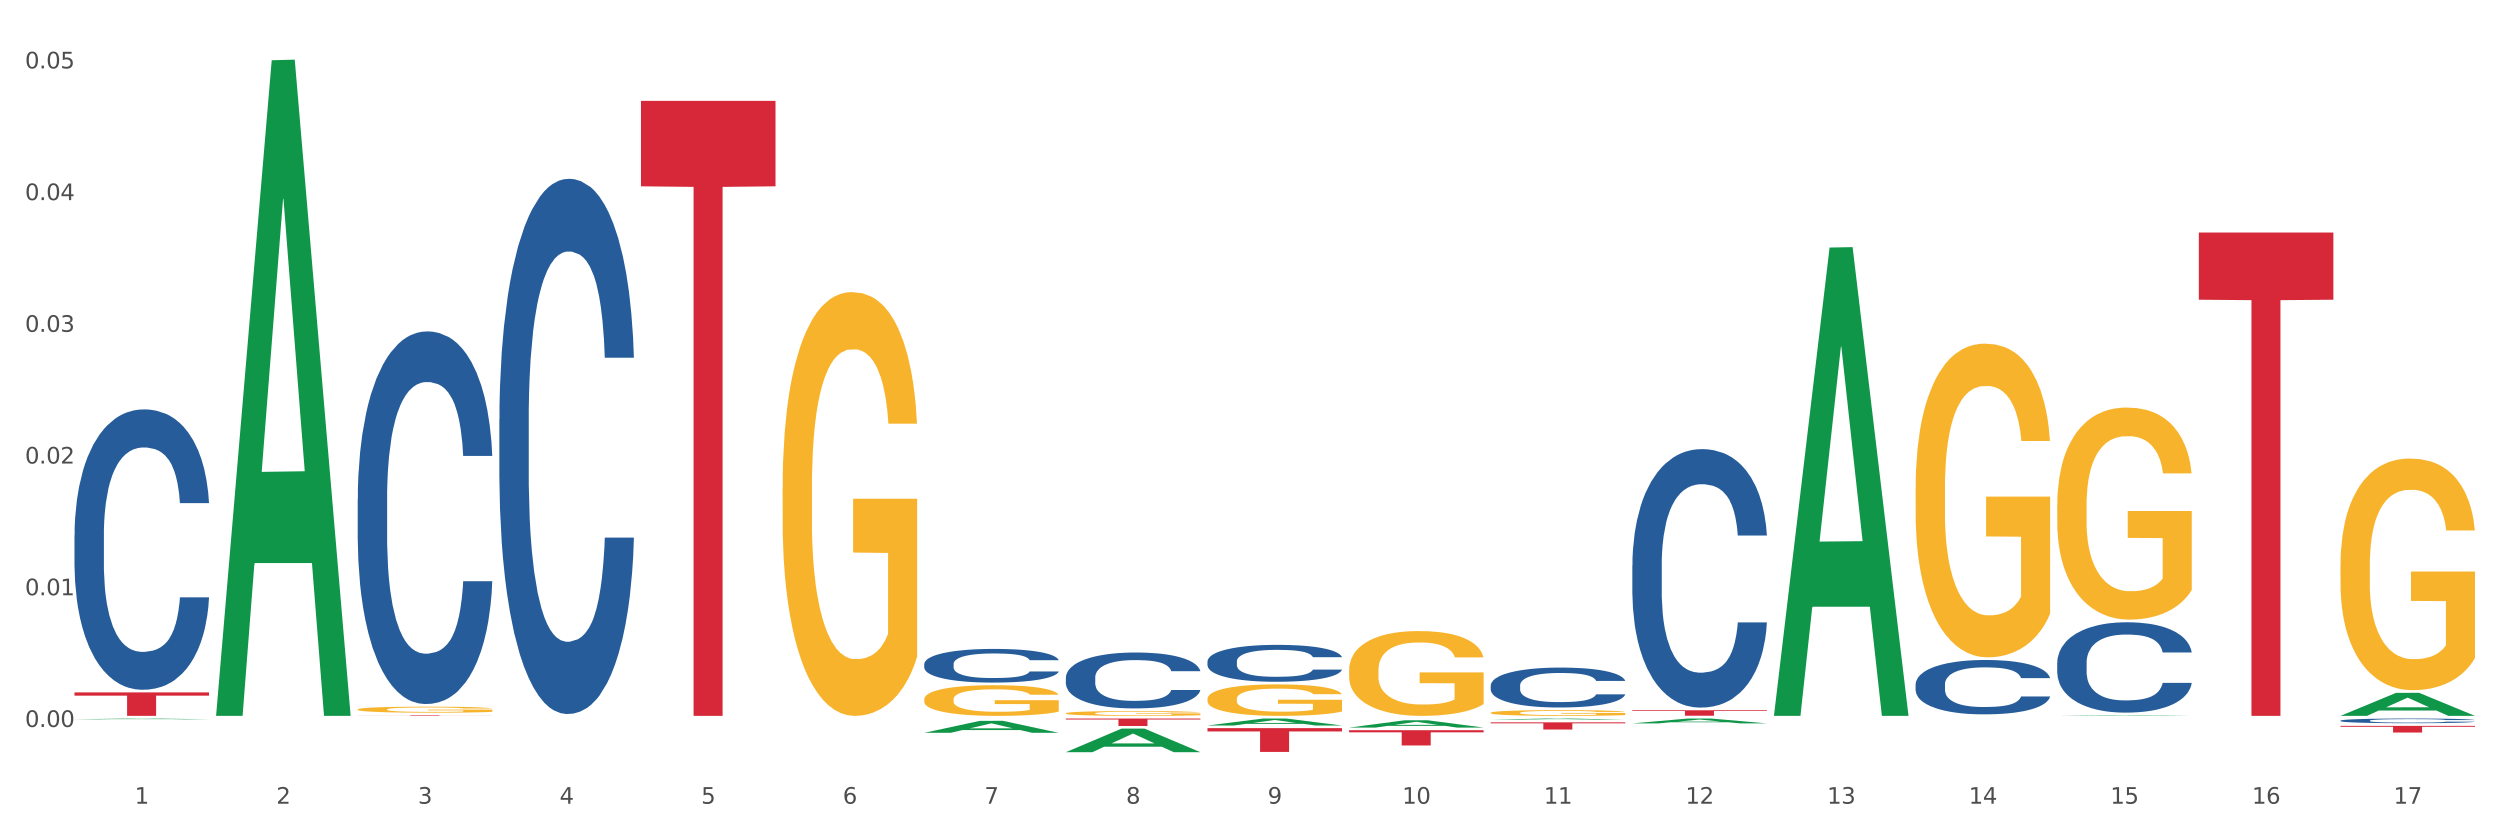 <?xml version="1.0" encoding="utf-8" standalone="no"?>
<!DOCTYPE svg PUBLIC "-//W3C//DTD SVG 1.1//EN"
  "http://www.w3.org/Graphics/SVG/1.1/DTD/svg11.dtd">
<svg xmlns:xlink="http://www.w3.org/1999/xlink" width="1080pt" height="360pt" viewBox="0 0 1080 360" xmlns="http://www.w3.org/2000/svg" version="1.1">
 <rect x="0" y="0" width="1080" height="360" fill="#333333" stroke="none"/>
 <defs>
  <style type="text/css">*{stroke-linejoin: round; stroke-linecap: butt}</style>
 </defs>
 <g id="figure_1">
  <g id="patch_1">
   <path d="M 0 360 
L 1080 360 
L 1080 0 
L 0 0 
z
" style="fill: #ffffff; stroke: #ffffff; stroke-linejoin: miter"/>
  </g>
  <g id="axes_1">
   <g id="matplotlib.axis_1">
    <g id="xtick_1">
     <g id="text_1">
      <!-- 1 -->
      <g style="fill: #4d4d4d" transform="translate(58.182 347.204) scale(0.096 -0.096)">
       <defs>
        <path id="DejaVuSans-31" d="M 794 531 
L 1825 531 
L 1825 4091 
L 703 3866 
L 703 4441 
L 1819 4666 
L 2450 4666 
L 2450 531 
L 3481 531 
L 3481 0 
L 794 0 
L 794 531 
z
" transform="scale(0.016)"/>
       </defs>
       <use xlink:href="#DejaVuSans-31"/>
      </g>
     </g>
    </g>
    <g id="xtick_2">
     <g id="text_2">
      <!-- 2 -->
      <g style="fill: #4d4d4d" transform="translate(119.364 347.204) scale(0.096 -0.096)">
       <defs>
        <path id="DejaVuSans-32" d="M 1228 531 
L 3431 531 
L 3431 0 
L 469 0 
L 469 531 
Q 828 903 1448 1529 
Q 2069 2156 2228 2338 
Q 2531 2678 2651 2914 
Q 2772 3150 2772 3378 
Q 2772 3750 2511 3984 
Q 2250 4219 1831 4219 
Q 1534 4219 1204 4116 
Q 875 4013 500 3803 
L 500 4441 
Q 881 4594 1212 4672 
Q 1544 4750 1819 4750 
Q 2544 4750 2975 4387 
Q 3406 4025 3406 3419 
Q 3406 3131 3298 2873 
Q 3191 2616 2906 2266 
Q 2828 2175 2409 1742 
Q 1991 1309 1228 531 
z
" transform="scale(0.016)"/>
       </defs>
       <use xlink:href="#DejaVuSans-32"/>
      </g>
     </g>
    </g>
    <g id="xtick_3">
     <g id="text_3">
      <!-- 3 -->
      <g style="fill: #4d4d4d" transform="translate(180.545 347.204) scale(0.096 -0.096)">
       <defs>
        <path id="DejaVuSans-33" d="M 2597 2516 
Q 3050 2419 3304 2112 
Q 3559 1806 3559 1356 
Q 3559 666 3084 287 
Q 2609 -91 1734 -91 
Q 1441 -91 1130 -33 
Q 819 25 488 141 
L 488 750 
Q 750 597 1062 519 
Q 1375 441 1716 441 
Q 2309 441 2620 675 
Q 2931 909 2931 1356 
Q 2931 1769 2642 2001 
Q 2353 2234 1838 2234 
L 1294 2234 
L 1294 2753 
L 1863 2753 
Q 2328 2753 2575 2939 
Q 2822 3125 2822 3475 
Q 2822 3834 2567 4026 
Q 2313 4219 1838 4219 
Q 1578 4219 1281 4162 
Q 984 4106 628 3988 
L 628 4550 
Q 988 4650 1302 4700 
Q 1616 4750 1894 4750 
Q 2613 4750 3031 4423 
Q 3450 4097 3450 3541 
Q 3450 3153 3228 2886 
Q 3006 2619 2597 2516 
z
" transform="scale(0.016)"/>
       </defs>
       <use xlink:href="#DejaVuSans-33"/>
      </g>
     </g>
    </g>
    <g id="xtick_4">
     <g id="text_4">
      <!-- 4 -->
      <g style="fill: #4d4d4d" transform="translate(241.726 347.204) scale(0.096 -0.096)">
       <defs>
        <path id="DejaVuSans-34" d="M 2419 4116 
L 825 1625 
L 2419 1625 
L 2419 4116 
z
M 2253 4666 
L 3047 4666 
L 3047 1625 
L 3713 1625 
L 3713 1100 
L 3047 1100 
L 3047 0 
L 2419 0 
L 2419 1100 
L 313 1100 
L 313 1709 
L 2253 4666 
z
" transform="scale(0.016)"/>
       </defs>
       <use xlink:href="#DejaVuSans-34"/>
      </g>
     </g>
    </g>
    <g id="xtick_5">
     <g id="text_5">
      <!-- 5 -->
      <g style="fill: #4d4d4d" transform="translate(302.908 347.204) scale(0.096 -0.096)">
       <defs>
        <path id="DejaVuSans-35" d="M 691 4666 
L 3169 4666 
L 3169 4134 
L 1269 4134 
L 1269 2991 
Q 1406 3038 1543 3061 
Q 1681 3084 1819 3084 
Q 2600 3084 3056 2656 
Q 3513 2228 3513 1497 
Q 3513 744 3044 326 
Q 2575 -91 1722 -91 
Q 1428 -91 1123 -41 
Q 819 9 494 109 
L 494 744 
Q 775 591 1075 516 
Q 1375 441 1709 441 
Q 2250 441 2565 725 
Q 2881 1009 2881 1497 
Q 2881 1984 2565 2268 
Q 2250 2553 1709 2553 
Q 1456 2553 1204 2497 
Q 953 2441 691 2322 
L 691 4666 
z
" transform="scale(0.016)"/>
       </defs>
       <use xlink:href="#DejaVuSans-35"/>
      </g>
     </g>
    </g>
    <g id="xtick_6">
     <g id="text_6">
      <!-- 6 -->
      <g style="fill: #4d4d4d" transform="translate(364.089 347.204) scale(0.096 -0.096)">
       <defs>
        <path id="DejaVuSans-36" d="M 2113 2584 
Q 1688 2584 1439 2293 
Q 1191 2003 1191 1497 
Q 1191 994 1439 701 
Q 1688 409 2113 409 
Q 2538 409 2786 701 
Q 3034 994 3034 1497 
Q 3034 2003 2786 2293 
Q 2538 2584 2113 2584 
z
M 3366 4563 
L 3366 3988 
Q 3128 4100 2886 4159 
Q 2644 4219 2406 4219 
Q 1781 4219 1451 3797 
Q 1122 3375 1075 2522 
Q 1259 2794 1537 2939 
Q 1816 3084 2150 3084 
Q 2853 3084 3261 2657 
Q 3669 2231 3669 1497 
Q 3669 778 3244 343 
Q 2819 -91 2113 -91 
Q 1303 -91 875 529 
Q 447 1150 447 2328 
Q 447 3434 972 4092 
Q 1497 4750 2381 4750 
Q 2619 4750 2861 4703 
Q 3103 4656 3366 4563 
z
" transform="scale(0.016)"/>
       </defs>
       <use xlink:href="#DejaVuSans-36"/>
      </g>
     </g>
    </g>
    <g id="xtick_7">
     <g id="text_7">
      <!-- 7 -->
      <g style="fill: #4d4d4d" transform="translate(425.271 347.204) scale(0.096 -0.096)">
       <defs>
        <path id="DejaVuSans-37" d="M 525 4666 
L 3525 4666 
L 3525 4397 
L 1831 0 
L 1172 0 
L 2766 4134 
L 525 4134 
L 525 4666 
z
" transform="scale(0.016)"/>
       </defs>
       <use xlink:href="#DejaVuSans-37"/>
      </g>
     </g>
    </g>
    <g id="xtick_8">
     <g id="text_8">
      <!-- 8 -->
      <g style="fill: #4d4d4d" transform="translate(486.452 347.204) scale(0.096 -0.096)">
       <defs>
        <path id="DejaVuSans-38" d="M 2034 2216 
Q 1584 2216 1326 1975 
Q 1069 1734 1069 1313 
Q 1069 891 1326 650 
Q 1584 409 2034 409 
Q 2484 409 2743 651 
Q 3003 894 3003 1313 
Q 3003 1734 2745 1975 
Q 2488 2216 2034 2216 
z
M 1403 2484 
Q 997 2584 770 2862 
Q 544 3141 544 3541 
Q 544 4100 942 4425 
Q 1341 4750 2034 4750 
Q 2731 4750 3128 4425 
Q 3525 4100 3525 3541 
Q 3525 3141 3298 2862 
Q 3072 2584 2669 2484 
Q 3125 2378 3379 2068 
Q 3634 1759 3634 1313 
Q 3634 634 3220 271 
Q 2806 -91 2034 -91 
Q 1263 -91 848 271 
Q 434 634 434 1313 
Q 434 1759 690 2068 
Q 947 2378 1403 2484 
z
M 1172 3481 
Q 1172 3119 1398 2916 
Q 1625 2713 2034 2713 
Q 2441 2713 2670 2916 
Q 2900 3119 2900 3481 
Q 2900 3844 2670 4047 
Q 2441 4250 2034 4250 
Q 1625 4250 1398 4047 
Q 1172 3844 1172 3481 
z
" transform="scale(0.016)"/>
       </defs>
       <use xlink:href="#DejaVuSans-38"/>
      </g>
     </g>
    </g>
    <g id="xtick_9">
     <g id="text_9">
      <!-- 9 -->
      <g style="fill: #4d4d4d" transform="translate(547.634 347.204) scale(0.096 -0.096)">
       <defs>
        <path id="DejaVuSans-39" d="M 703 97 
L 703 672 
Q 941 559 1184 500 
Q 1428 441 1663 441 
Q 2288 441 2617 861 
Q 2947 1281 2994 2138 
Q 2813 1869 2534 1725 
Q 2256 1581 1919 1581 
Q 1219 1581 811 2004 
Q 403 2428 403 3163 
Q 403 3881 828 4315 
Q 1253 4750 1959 4750 
Q 2769 4750 3195 4129 
Q 3622 3509 3622 2328 
Q 3622 1225 3098 567 
Q 2575 -91 1691 -91 
Q 1453 -91 1209 -44 
Q 966 3 703 97 
z
M 1959 2075 
Q 2384 2075 2632 2365 
Q 2881 2656 2881 3163 
Q 2881 3666 2632 3958 
Q 2384 4250 1959 4250 
Q 1534 4250 1286 3958 
Q 1038 3666 1038 3163 
Q 1038 2656 1286 2365 
Q 1534 2075 1959 2075 
z
" transform="scale(0.016)"/>
       </defs>
       <use xlink:href="#DejaVuSans-39"/>
      </g>
     </g>
    </g>
    <g id="xtick_10">
     <g id="text_10">
      <!-- 10 -->
      <g style="fill: #4d4d4d" transform="translate(605.761 347.204) scale(0.096 -0.096)">
       <defs>
        <path id="DejaVuSans-30" d="M 2034 4250 
Q 1547 4250 1301 3770 
Q 1056 3291 1056 2328 
Q 1056 1369 1301 889 
Q 1547 409 2034 409 
Q 2525 409 2770 889 
Q 3016 1369 3016 2328 
Q 3016 3291 2770 3770 
Q 2525 4250 2034 4250 
z
M 2034 4750 
Q 2819 4750 3233 4129 
Q 3647 3509 3647 2328 
Q 3647 1150 3233 529 
Q 2819 -91 2034 -91 
Q 1250 -91 836 529 
Q 422 1150 422 2328 
Q 422 3509 836 4129 
Q 1250 4750 2034 4750 
z
" transform="scale(0.016)"/>
       </defs>
       <use xlink:href="#DejaVuSans-31"/>
       <use xlink:href="#DejaVuSans-30" transform="translate(63.623 0)"/>
      </g>
     </g>
    </g>
    <g id="xtick_11">
     <g id="text_11">
      <!-- 11 -->
      <g style="fill: #4d4d4d" transform="translate(666.942 347.204) scale(0.096 -0.096)">
       <use xlink:href="#DejaVuSans-31"/>
       <use xlink:href="#DejaVuSans-31" transform="translate(63.623 0)"/>
      </g>
     </g>
    </g>
    <g id="xtick_12">
     <g id="text_12">
      <!-- 12 -->
      <g style="fill: #4d4d4d" transform="translate(728.124 347.204) scale(0.096 -0.096)">
       <use xlink:href="#DejaVuSans-31"/>
       <use xlink:href="#DejaVuSans-32" transform="translate(63.623 0)"/>
      </g>
     </g>
    </g>
    <g id="xtick_13">
     <g id="text_13">
      <!-- 13 -->
      <g style="fill: #4d4d4d" transform="translate(789.305 347.204) scale(0.096 -0.096)">
       <use xlink:href="#DejaVuSans-31"/>
       <use xlink:href="#DejaVuSans-33" transform="translate(63.623 0)"/>
      </g>
     </g>
    </g>
    <g id="xtick_14">
     <g id="text_14">
      <!-- 14 -->
      <g style="fill: #4d4d4d" transform="translate(850.487 347.204) scale(0.096 -0.096)">
       <use xlink:href="#DejaVuSans-31"/>
       <use xlink:href="#DejaVuSans-34" transform="translate(63.623 0)"/>
      </g>
     </g>
    </g>
    <g id="xtick_15">
     <g id="text_15">
      <!-- 15 -->
      <g style="fill: #4d4d4d" transform="translate(911.668 347.204) scale(0.096 -0.096)">
       <use xlink:href="#DejaVuSans-31"/>
       <use xlink:href="#DejaVuSans-35" transform="translate(63.623 0)"/>
      </g>
     </g>
    </g>
    <g id="xtick_16">
     <g id="text_16">
      <!-- 16 -->
      <g style="fill: #4d4d4d" transform="translate(972.849 347.204) scale(0.096 -0.096)">
       <use xlink:href="#DejaVuSans-31"/>
       <use xlink:href="#DejaVuSans-36" transform="translate(63.623 0)"/>
      </g>
     </g>
    </g>
    <g id="xtick_17">
     <g id="text_17">
      <!-- 17 -->
      <g style="fill: #4d4d4d" transform="translate(1034.031 347.204) scale(0.096 -0.096)">
       <use xlink:href="#DejaVuSans-31"/>
       <use xlink:href="#DejaVuSans-37" transform="translate(63.623 0)"/>
      </g>
     </g>
    </g>
    <g id="xtick_18"/>
    <g id="xtick_19"/>
    <g id="xtick_20"/>
    <g id="xtick_21"/>
    <g id="xtick_22"/>
    <g id="xtick_23"/>
    <g id="xtick_24"/>
    <g id="xtick_25"/>
    <g id="xtick_26"/>
    <g id="xtick_27"/>
    <g id="xtick_28"/>
    <g id="xtick_29"/>
    <g id="xtick_30"/>
    <g id="xtick_31"/>
    <g id="xtick_32"/>
    <g id="xtick_33"/>
   </g>
   <g id="matplotlib.axis_2">
    <g id="ytick_1">
     <g id="text_18">
      <!-- 0.00 -->
      <g style="fill: #4d4d4d" transform="translate(10.8 314.047) scale(0.096 -0.096)">
       <defs>
        <path id="DejaVuSans-2e" d="M 684 794 
L 1344 794 
L 1344 0 
L 684 0 
L 684 794 
z
" transform="scale(0.016)"/>
       </defs>
       <use xlink:href="#DejaVuSans-30"/>
       <use xlink:href="#DejaVuSans-2e" transform="translate(63.623 0)"/>
       <use xlink:href="#DejaVuSans-30" transform="translate(95.41 0)"/>
       <use xlink:href="#DejaVuSans-30" transform="translate(159.033 0)"/>
      </g>
     </g>
    </g>
    <g id="ytick_2">
     <g id="text_19">
      <!-- 0.01 -->
      <g style="fill: #4d4d4d" transform="translate(10.8 257.149) scale(0.096 -0.096)">
       <use xlink:href="#DejaVuSans-30"/>
       <use xlink:href="#DejaVuSans-2e" transform="translate(63.623 0)"/>
       <use xlink:href="#DejaVuSans-30" transform="translate(95.41 0)"/>
       <use xlink:href="#DejaVuSans-31" transform="translate(159.033 0)"/>
      </g>
     </g>
    </g>
    <g id="ytick_3">
     <g id="text_20">
      <!-- 0.02 -->
      <g style="fill: #4d4d4d" transform="translate(10.8 200.25) scale(0.096 -0.096)">
       <use xlink:href="#DejaVuSans-30"/>
       <use xlink:href="#DejaVuSans-2e" transform="translate(63.623 0)"/>
       <use xlink:href="#DejaVuSans-30" transform="translate(95.41 0)"/>
       <use xlink:href="#DejaVuSans-32" transform="translate(159.033 0)"/>
      </g>
     </g>
    </g>
    <g id="ytick_4">
     <g id="text_21">
      <!-- 0.03 -->
      <g style="fill: #4d4d4d" transform="translate(10.8 143.352) scale(0.096 -0.096)">
       <use xlink:href="#DejaVuSans-30"/>
       <use xlink:href="#DejaVuSans-2e" transform="translate(63.623 0)"/>
       <use xlink:href="#DejaVuSans-30" transform="translate(95.41 0)"/>
       <use xlink:href="#DejaVuSans-33" transform="translate(159.033 0)"/>
      </g>
     </g>
    </g>
    <g id="ytick_5">
     <g id="text_22">
      <!-- 0.04 -->
      <g style="fill: #4d4d4d" transform="translate(10.8 86.454) scale(0.096 -0.096)">
       <use xlink:href="#DejaVuSans-30"/>
       <use xlink:href="#DejaVuSans-2e" transform="translate(63.623 0)"/>
       <use xlink:href="#DejaVuSans-30" transform="translate(95.41 0)"/>
       <use xlink:href="#DejaVuSans-34" transform="translate(159.033 0)"/>
      </g>
     </g>
    </g>
    <g id="ytick_6">
     <g id="text_23">
      <!-- 0.05 -->
      <g style="fill: #4d4d4d" transform="translate(10.8 29.556) scale(0.096 -0.096)">
       <use xlink:href="#DejaVuSans-30"/>
       <use xlink:href="#DejaVuSans-2e" transform="translate(63.623 0)"/>
       <use xlink:href="#DejaVuSans-30" transform="translate(95.41 0)"/>
       <use xlink:href="#DejaVuSans-35" transform="translate(159.033 0)"/>
      </g>
     </g>
    </g>
    <g id="ytick_7"/>
    <g id="ytick_8"/>
    <g id="ytick_9"/>
    <g id="ytick_10"/>
    <g id="ytick_11"/>
   </g>
   <g id="PolyCollection_1">
    <path d="M 32.175 310.738 
L 32.235 310.738 
L 56.203 310.4 
L 66.15 310.4 
L 90.297 310.739 
L 78.793 310.739 
L 73.58 310.66 
L 48.833 310.66 
L 48.653 310.661 
L 43.62 310.739 
L 32.175 310.739 
L 32.175 310.738 
L 51.949 310.613 
L 70.464 310.613 
L 61.296 310.472 
L 61.176 310.471 
L 61.056 310.472 
L 51.889 310.613 
L 51.949 310.613 
L 32.175 310.738 
z
" clip-path="url(#pd66d4e0931)" style="fill: #109648"/>
    <path d="M 460.445 308.139 
L 460.514 308.137 
L 460.514 308.069 
L 460.651 308.01 
L 461.337 307.867 
L 462.366 307.749 
L 463.121 307.686 
L 463.876 307.635 
L 464.768 307.583 
L 465.866 307.53 
L 467.856 307.452 
L 469.091 307.412 
L 470.601 307.37 
L 473.346 307.309 
L 475.336 307.275 
L 477.394 307.246 
L 480.757 307.212 
L 482.953 307.196 
L 485.286 307.185 
L 488.099 307.177 
L 490.227 307.176 
L 494.893 307.181 
L 498.873 307.198 
L 500.794 307.212 
L 503.265 307.235 
L 504.568 307.25 
L 506.696 307.28 
L 508.892 307.32 
L 510.401 307.355 
L 512.666 307.419 
L 514.381 307.484 
L 515.96 307.564 
L 516.783 307.619 
L 517.401 307.671 
L 517.95 307.73 
L 518.499 307.823 
L 506.147 307.823 
L 505.666 307.756 
L 504.912 307.694 
L 503.814 307.633 
L 502.853 307.595 
L 501.206 307.547 
L 499.696 307.516 
L 498.118 307.494 
L 496.197 307.475 
L 494.687 307.465 
L 492.56 307.457 
L 488.374 307.459 
L 485.56 307.475 
L 483.639 307.494 
L 482.404 307.511 
L 481.306 307.53 
L 480.071 307.556 
L 478.63 307.596 
L 477.6 307.633 
L 476.571 307.678 
L 475.747 307.724 
L 474.993 307.777 
L 474.375 307.835 
L 473.895 307.894 
L 473.483 307.966 
L 473.14 308.086 
L 473.14 308.347 
L 473.277 308.406 
L 473.62 308.484 
L 474.032 308.543 
L 474.718 308.614 
L 475.336 308.661 
L 476.502 308.73 
L 477.806 308.787 
L 478.835 308.823 
L 479.865 308.854 
L 481.649 308.895 
L 483.639 308.93 
L 485.354 308.951 
L 487.688 308.97 
L 489.266 308.977 
L 490.638 308.981 
L 494.001 308.981 
L 496.403 308.975 
L 499.079 308.962 
L 501.137 308.945 
L 502.853 308.924 
L 504.774 308.89 
L 506.01 308.857 
L 506.01 308.459 
L 490.913 308.457 
L 490.913 308.193 
L 518.567 308.193 
L 518.567 308.97 
L 517.401 309.01 
L 516.097 309.046 
L 514.724 309.078 
L 512.666 309.118 
L 510.195 309.156 
L 508 309.183 
L 505.666 309.206 
L 502.922 309.227 
L 499.353 309.246 
L 497.157 309.254 
L 494.413 309.259 
L 491.187 309.261 
L 488.374 309.257 
L 485.629 309.248 
L 482.747 309.231 
L 479.933 309.206 
L 477.806 309.181 
L 475.679 309.151 
L 473.414 309.111 
L 471.63 309.073 
L 470.258 309.038 
L 468.748 308.995 
L 467.101 308.937 
L 465.866 308.886 
L 464.768 308.833 
L 463.601 308.764 
L 462.778 308.705 
L 461.955 308.631 
L 461.474 308.575 
L 460.925 308.49 
L 460.514 308.37 
L 460.445 308.139 
z
" clip-path="url(#pd66d4e0931)" style="fill: #f7b32b"/>
    <path d="M 521.626 301.946 
L 521.695 301.934 
L 521.695 301.487 
L 521.832 301.102 
L 522.518 300.17 
L 523.548 299.4 
L 524.303 298.99 
L 525.057 298.655 
L 525.949 298.32 
L 527.047 297.972 
L 529.037 297.463 
L 530.273 297.202 
L 531.782 296.929 
L 534.527 296.531 
L 536.517 296.308 
L 538.576 296.121 
L 541.938 295.898 
L 544.134 295.798 
L 546.467 295.724 
L 549.281 295.674 
L 551.408 295.662 
L 556.074 295.699 
L 560.054 295.811 
L 561.976 295.898 
L 564.446 296.047 
L 565.75 296.146 
L 567.877 296.345 
L 570.073 296.606 
L 571.583 296.829 
L 573.847 297.251 
L 575.563 297.674 
L 577.141 298.195 
L 577.965 298.555 
L 578.582 298.891 
L 579.131 299.276 
L 579.68 299.884 
L 567.328 299.884 
L 566.848 299.45 
L 566.093 299.04 
L 564.995 298.642 
L 564.034 298.394 
L 562.387 298.084 
L 560.878 297.885 
L 559.299 297.736 
L 557.378 297.612 
L 555.868 297.55 
L 553.741 297.5 
L 549.555 297.512 
L 546.742 297.612 
L 544.82 297.736 
L 543.585 297.848 
L 542.487 297.972 
L 541.252 298.146 
L 539.811 298.406 
L 538.782 298.642 
L 537.752 298.941 
L 536.929 299.239 
L 536.174 299.586 
L 535.556 299.959 
L 535.076 300.344 
L 534.664 300.816 
L 534.321 301.598 
L 534.321 303.3 
L 534.459 303.685 
L 534.802 304.194 
L 535.213 304.579 
L 535.9 305.039 
L 536.517 305.349 
L 537.684 305.796 
L 538.988 306.169 
L 540.017 306.405 
L 541.046 306.603 
L 542.83 306.877 
L 544.82 307.1 
L 546.536 307.237 
L 548.869 307.361 
L 550.447 307.411 
L 551.82 307.435 
L 555.182 307.435 
L 557.584 307.398 
L 560.26 307.311 
L 562.319 307.2 
L 564.034 307.063 
L 565.956 306.839 
L 567.191 306.628 
L 567.191 304.033 
L 552.094 304.02 
L 552.094 302.294 
L 579.749 302.294 
L 579.749 307.361 
L 578.582 307.622 
L 577.278 307.858 
L 575.906 308.069 
L 573.847 308.33 
L 571.377 308.578 
L 569.181 308.752 
L 566.848 308.901 
L 564.103 309.038 
L 560.535 309.162 
L 558.339 309.211 
L 555.594 309.249 
L 552.369 309.261 
L 549.555 309.236 
L 546.81 309.174 
L 543.928 309.062 
L 541.115 308.901 
L 538.988 308.74 
L 536.86 308.541 
L 534.596 308.28 
L 532.812 308.032 
L 531.439 307.808 
L 529.93 307.522 
L 528.283 307.15 
L 527.047 306.815 
L 525.949 306.467 
L 524.783 306.02 
L 523.959 305.635 
L 523.136 305.15 
L 522.656 304.79 
L 522.107 304.231 
L 521.695 303.449 
L 521.626 301.946 
z
" clip-path="url(#pd66d4e0931)" style="fill: #f7b32b"/>
    <path d="M 582.808 289.552 
L 582.876 289.519 
L 582.876 288.314 
L 583.014 287.277 
L 583.7 284.767 
L 584.729 282.693 
L 585.484 281.588 
L 586.239 280.685 
L 587.131 279.781 
L 588.229 278.844 
L 590.219 277.473 
L 591.454 276.77 
L 592.964 276.034 
L 595.709 274.963 
L 597.699 274.361 
L 599.757 273.859 
L 603.12 273.256 
L 605.316 272.989 
L 607.649 272.788 
L 610.462 272.654 
L 612.589 272.621 
L 617.256 272.721 
L 621.236 273.022 
L 623.157 273.256 
L 625.628 273.658 
L 626.931 273.926 
L 629.059 274.461 
L 631.254 275.164 
L 632.764 275.766 
L 635.029 276.904 
L 636.744 278.041 
L 638.322 279.447 
L 639.146 280.417 
L 639.764 281.321 
L 640.312 282.358 
L 640.861 283.998 
L 628.51 283.998 
L 628.029 282.826 
L 627.274 281.722 
L 626.176 280.651 
L 625.216 279.982 
L 623.569 279.146 
L 622.059 278.61 
L 620.481 278.209 
L 618.56 277.874 
L 617.05 277.707 
L 614.923 277.573 
L 610.737 277.606 
L 607.923 277.874 
L 606.002 278.209 
L 604.767 278.51 
L 603.669 278.844 
L 602.433 279.313 
L 600.992 280.016 
L 599.963 280.651 
L 598.934 281.454 
L 598.11 282.258 
L 597.355 283.194 
L 596.738 284.198 
L 596.258 285.236 
L 595.846 286.507 
L 595.503 288.615 
L 595.503 293.2 
L 595.64 294.237 
L 595.983 295.609 
L 596.395 296.646 
L 597.081 297.884 
L 597.699 298.721 
L 598.865 299.925 
L 600.169 300.929 
L 601.198 301.565 
L 602.228 302.1 
L 604.012 302.837 
L 606.002 303.439 
L 607.717 303.807 
L 610.05 304.142 
L 611.629 304.275 
L 613.001 304.342 
L 616.364 304.342 
L 618.765 304.242 
L 621.442 304.008 
L 623.5 303.707 
L 625.216 303.338 
L 627.137 302.736 
L 628.372 302.167 
L 628.372 295.174 
L 613.276 295.14 
L 613.276 290.489 
L 640.93 290.489 
L 640.93 304.142 
L 639.764 304.844 
L 638.46 305.48 
L 637.087 306.049 
L 635.029 306.752 
L 632.558 307.421 
L 630.362 307.889 
L 628.029 308.291 
L 625.284 308.659 
L 621.716 308.993 
L 619.52 309.127 
L 616.775 309.228 
L 613.55 309.261 
L 610.737 309.194 
L 607.992 309.027 
L 605.11 308.726 
L 602.296 308.291 
L 600.169 307.856 
L 598.042 307.32 
L 595.777 306.618 
L 593.993 305.948 
L 592.621 305.346 
L 591.111 304.577 
L 589.464 303.573 
L 588.229 302.669 
L 587.131 301.732 
L 585.964 300.528 
L 585.141 299.49 
L 584.317 298.185 
L 583.837 297.215 
L 583.288 295.709 
L 582.876 293.601 
L 582.808 289.552 
z
" clip-path="url(#pd66d4e0931)" style="fill: #f7b32b"/>
    <path d="M 643.989 307.924 
L 644.058 307.922 
L 644.058 307.84 
L 644.195 307.77 
L 644.881 307.6 
L 645.911 307.459 
L 646.665 307.384 
L 647.42 307.323 
L 648.312 307.262 
L 649.41 307.198 
L 651.4 307.105 
L 652.635 307.057 
L 654.145 307.008 
L 656.89 306.935 
L 658.88 306.894 
L 660.939 306.86 
L 664.301 306.819 
L 666.497 306.801 
L 668.83 306.787 
L 671.644 306.778 
L 673.771 306.776 
L 678.437 306.783 
L 682.417 306.803 
L 684.339 306.819 
L 686.809 306.846 
L 688.113 306.865 
L 690.24 306.901 
L 692.436 306.949 
L 693.946 306.989 
L 696.21 307.067 
L 697.926 307.144 
L 699.504 307.239 
L 700.327 307.305 
L 700.945 307.366 
L 701.494 307.436 
L 702.043 307.548 
L 689.691 307.548 
L 689.211 307.468 
L 688.456 307.393 
L 687.358 307.321 
L 686.397 307.275 
L 684.75 307.219 
L 683.241 307.182 
L 681.662 307.155 
L 679.741 307.132 
L 678.231 307.121 
L 676.104 307.112 
L 671.918 307.114 
L 669.105 307.132 
L 667.183 307.155 
L 665.948 307.175 
L 664.85 307.198 
L 663.615 307.23 
L 662.174 307.278 
L 661.145 307.321 
L 660.115 307.375 
L 659.292 307.43 
L 658.537 307.493 
L 657.919 307.561 
L 657.439 307.632 
L 657.027 307.718 
L 656.684 307.861 
L 656.684 308.172 
L 656.821 308.242 
L 657.164 308.335 
L 657.576 308.406 
L 658.262 308.49 
L 658.88 308.546 
L 660.047 308.628 
L 661.35 308.696 
L 662.38 308.739 
L 663.409 308.775 
L 665.193 308.825 
L 667.183 308.866 
L 668.899 308.891 
L 671.232 308.914 
L 672.81 308.923 
L 674.183 308.928 
L 677.545 308.928 
L 679.947 308.921 
L 682.623 308.905 
L 684.682 308.884 
L 686.397 308.859 
L 688.319 308.819 
L 689.554 308.78 
L 689.554 308.306 
L 674.457 308.303 
L 674.457 307.988 
L 702.112 307.988 
L 702.112 308.914 
L 700.945 308.962 
L 699.641 309.005 
L 698.269 309.043 
L 696.21 309.091 
L 693.74 309.136 
L 691.544 309.168 
L 689.211 309.195 
L 686.466 309.22 
L 682.898 309.243 
L 680.702 309.252 
L 677.957 309.259 
L 674.732 309.261 
L 671.918 309.257 
L 669.173 309.245 
L 666.291 309.225 
L 663.478 309.195 
L 661.35 309.166 
L 659.223 309.13 
L 656.959 309.082 
L 655.174 309.036 
L 653.802 308.996 
L 652.292 308.943 
L 650.645 308.875 
L 649.41 308.814 
L 648.312 308.751 
L 647.146 308.669 
L 646.322 308.598 
L 645.499 308.51 
L 645.018 308.444 
L 644.47 308.342 
L 644.058 308.199 
L 643.989 307.924 
z
" clip-path="url(#pd66d4e0931)" style="fill: #f7b32b"/>
    <path d="M 827.533 211.071 
L 827.602 210.947 
L 827.602 206.491 
L 827.739 202.654 
L 828.425 193.371 
L 829.455 185.696 
L 830.21 181.612 
L 830.964 178.27 
L 831.857 174.928 
L 832.954 171.462 
L 834.945 166.387 
L 836.18 163.788 
L 837.689 161.064 
L 840.434 157.104 
L 842.424 154.876 
L 844.483 153.019 
L 847.845 150.791 
L 850.041 149.801 
L 852.374 149.058 
L 855.188 148.563 
L 857.315 148.439 
L 861.981 148.81 
L 865.961 149.924 
L 867.883 150.791 
L 870.353 152.276 
L 871.657 153.266 
L 873.784 155.247 
L 875.98 157.846 
L 877.49 160.074 
L 879.754 164.283 
L 881.47 168.491 
L 883.048 173.69 
L 883.872 177.279 
L 884.489 180.621 
L 885.038 184.459 
L 885.587 190.524 
L 873.235 190.524 
L 872.755 186.191 
L 872 182.107 
L 870.902 178.146 
L 869.941 175.67 
L 868.295 172.576 
L 866.785 170.595 
L 865.207 169.11 
L 863.285 167.872 
L 861.775 167.253 
L 859.648 166.758 
L 855.462 166.882 
L 852.649 167.872 
L 850.727 169.11 
L 849.492 170.224 
L 848.394 171.462 
L 847.159 173.195 
L 845.718 175.794 
L 844.689 178.146 
L 843.659 181.117 
L 842.836 184.087 
L 842.081 187.553 
L 841.464 191.266 
L 840.983 195.104 
L 840.571 199.807 
L 840.228 207.605 
L 840.228 224.563 
L 840.366 228.4 
L 840.709 233.475 
L 841.12 237.312 
L 841.807 241.892 
L 842.424 244.986 
L 843.591 249.442 
L 844.895 253.156 
L 845.924 255.507 
L 846.953 257.488 
L 848.737 260.211 
L 850.727 262.439 
L 852.443 263.801 
L 854.776 265.038 
L 856.354 265.533 
L 857.727 265.781 
L 861.089 265.781 
L 863.491 265.41 
L 866.167 264.543 
L 868.226 263.429 
L 869.941 262.068 
L 871.863 259.84 
L 873.098 257.735 
L 873.098 231.866 
L 858.001 231.742 
L 858.001 214.537 
L 885.656 214.537 
L 885.656 265.038 
L 884.489 267.638 
L 883.185 269.989 
L 881.813 272.094 
L 879.754 274.693 
L 877.284 277.169 
L 875.088 278.902 
L 872.755 280.387 
L 870.01 281.748 
L 866.442 282.986 
L 864.246 283.481 
L 861.501 283.853 
L 858.276 283.976 
L 855.462 283.729 
L 852.717 283.11 
L 849.835 281.996 
L 847.022 280.387 
L 844.895 278.778 
L 842.767 276.797 
L 840.503 274.198 
L 838.719 271.722 
L 837.346 269.494 
L 835.837 266.647 
L 834.19 262.934 
L 832.954 259.592 
L 831.857 256.126 
L 830.69 251.67 
L 829.867 247.833 
L 829.043 243.006 
L 828.563 239.416 
L 828.014 233.846 
L 827.602 226.048 
L 827.533 211.071 
z
" clip-path="url(#pd66d4e0931)" style="fill: #f7b32b"/>
    <path d="M 888.715 218.399 
L 888.783 218.315 
L 888.783 215.303 
L 888.921 212.709 
L 889.607 206.433 
L 890.636 201.245 
L 891.391 198.484 
L 892.146 196.225 
L 893.038 193.965 
L 894.136 191.623 
L 896.126 188.192 
L 897.361 186.435 
L 898.871 184.594 
L 901.616 181.916 
L 903.606 180.41 
L 905.664 179.155 
L 909.027 177.649 
L 911.223 176.979 
L 913.556 176.477 
L 916.369 176.143 
L 918.497 176.059 
L 923.163 176.31 
L 927.143 177.063 
L 929.064 177.649 
L 931.535 178.653 
L 932.838 179.322 
L 934.966 180.661 
L 937.162 182.418 
L 938.671 183.924 
L 940.936 186.769 
L 942.651 189.614 
L 944.23 193.129 
L 945.053 195.555 
L 945.671 197.815 
L 946.22 200.408 
L 946.769 204.509 
L 934.417 204.509 
L 933.936 201.58 
L 933.182 198.819 
L 932.084 196.141 
L 931.123 194.468 
L 929.476 192.376 
L 927.966 191.037 
L 926.388 190.033 
L 924.467 189.196 
L 922.957 188.778 
L 920.83 188.443 
L 916.644 188.527 
L 913.83 189.196 
L 911.909 190.033 
L 910.674 190.786 
L 909.576 191.623 
L 908.341 192.794 
L 906.899 194.551 
L 905.87 196.141 
L 904.841 198.149 
L 904.017 200.157 
L 903.263 202.5 
L 902.645 205.011 
L 902.165 207.605 
L 901.753 210.784 
L 901.41 216.056 
L 901.41 227.519 
L 901.547 230.113 
L 901.89 233.544 
L 902.302 236.138 
L 902.988 239.234 
L 903.606 241.326 
L 904.772 244.338 
L 906.076 246.848 
L 907.105 248.438 
L 908.135 249.777 
L 909.919 251.618 
L 911.909 253.124 
L 913.624 254.044 
L 915.958 254.881 
L 917.536 255.216 
L 918.908 255.383 
L 922.271 255.383 
L 924.672 255.132 
L 927.349 254.546 
L 929.407 253.793 
L 931.123 252.873 
L 933.044 251.367 
L 934.279 249.944 
L 934.279 232.456 
L 919.183 232.372 
L 919.183 220.742 
L 946.837 220.742 
L 946.837 254.881 
L 945.671 256.638 
L 944.367 258.228 
L 942.994 259.65 
L 940.936 261.408 
L 938.465 263.081 
L 936.269 264.253 
L 933.936 265.257 
L 931.191 266.177 
L 927.623 267.014 
L 925.427 267.349 
L 922.682 267.6 
L 919.457 267.683 
L 916.644 267.516 
L 913.899 267.098 
L 911.017 266.344 
L 908.203 265.257 
L 906.076 264.169 
L 903.949 262.83 
L 901.684 261.073 
L 899.9 259.399 
L 898.528 257.893 
L 897.018 255.969 
L 895.371 253.459 
L 894.136 251.199 
L 893.038 248.856 
L 891.871 245.844 
L 891.048 243.25 
L 890.224 239.987 
L 889.744 237.56 
L 889.195 233.795 
L 888.783 228.523 
L 888.715 218.399 
z
" clip-path="url(#pd66d4e0931)" style="fill: #f7b32b"/>
    <path d="M 1011.078 313.569 
L 1069.2 313.569 
L 1069.2 313.968 
L 1046.337 313.971 
L 1046.337 316.442 
L 1033.803 316.442 
L 1033.803 313.971 
L 1011.078 313.968 
L 1011.078 313.571 
L 1011.078 313.569 
z
" clip-path="url(#pd66d4e0931)" style="fill: #d62839"/>
    <path d="M 705.171 306.826 
L 763.293 306.826 
L 763.293 307.157 
L 740.43 307.159 
L 740.43 309.205 
L 727.896 309.205 
L 727.896 307.159 
L 705.171 307.157 
L 705.171 306.828 
L 705.171 306.826 
z
" clip-path="url(#pd66d4e0931)" style="fill: #d62839"/>
    <path d="M 643.989 312.04 
L 702.112 312.04 
L 702.112 312.473 
L 679.248 312.476 
L 679.248 315.152 
L 666.715 315.152 
L 666.715 312.476 
L 643.989 312.473 
L 643.989 312.043 
L 643.989 312.04 
z
" clip-path="url(#pd66d4e0931)" style="fill: #d62839"/>
    <path d="M 582.808 315.456 
L 640.93 315.456 
L 640.93 316.369 
L 618.067 316.376 
L 618.067 322.032 
L 605.533 322.032 
L 605.533 316.376 
L 582.808 316.369 
L 582.808 315.462 
L 582.808 315.456 
z
" clip-path="url(#pd66d4e0931)" style="fill: #d62839"/>
    <path d="M 521.626 314.555 
L 579.749 314.555 
L 579.749 315.985 
L 556.885 315.995 
L 556.885 324.845 
L 544.352 324.845 
L 544.352 315.995 
L 521.626 315.985 
L 521.626 314.565 
L 521.626 314.555 
z
" clip-path="url(#pd66d4e0931)" style="fill: #d62839"/>
    <path d="M 460.445 310.4 
L 518.567 310.4 
L 518.567 310.847 
L 495.704 310.85 
L 495.704 313.619 
L 483.17 313.619 
L 483.17 310.85 
L 460.445 310.847 
L 460.445 310.403 
L 460.445 310.4 
z
" clip-path="url(#pd66d4e0931)" style="fill: #d62839"/>
    <path d="M 276.901 43.566 
L 335.023 43.566 
L 335.023 80.489 
L 312.16 80.739 
L 312.16 309.261 
L 299.626 309.261 
L 299.626 80.739 
L 276.901 80.489 
L 276.901 43.816 
L 276.901 43.566 
z
" clip-path="url(#pd66d4e0931)" style="fill: #d62839"/>
    <path d="M 399.263 302.135 
L 399.332 302.123 
L 399.332 301.687 
L 399.469 301.312 
L 400.156 300.405 
L 401.185 299.655 
L 401.94 299.256 
L 402.695 298.929 
L 403.587 298.602 
L 404.685 298.264 
L 406.675 297.768 
L 407.91 297.513 
L 409.419 297.247 
L 412.164 296.86 
L 414.154 296.642 
L 416.213 296.461 
L 419.575 296.243 
L 421.771 296.146 
L 424.104 296.074 
L 426.918 296.025 
L 429.045 296.013 
L 433.711 296.05 
L 437.691 296.158 
L 439.613 296.243 
L 442.083 296.388 
L 443.387 296.485 
L 445.514 296.679 
L 447.71 296.933 
L 449.22 297.15 
L 451.484 297.562 
L 453.2 297.973 
L 454.778 298.481 
L 455.602 298.832 
L 456.219 299.159 
L 456.768 299.534 
L 457.317 300.127 
L 444.965 300.127 
L 444.485 299.703 
L 443.73 299.304 
L 442.632 298.917 
L 441.672 298.675 
L 440.025 298.372 
L 438.515 298.179 
L 436.937 298.034 
L 435.015 297.913 
L 433.506 297.852 
L 431.378 297.804 
L 427.192 297.816 
L 424.379 297.913 
L 422.458 298.034 
L 421.222 298.143 
L 420.124 298.264 
L 418.889 298.433 
L 417.448 298.687 
L 416.419 298.917 
L 415.39 299.207 
L 414.566 299.498 
L 413.811 299.836 
L 413.194 300.199 
L 412.713 300.574 
L 412.302 301.034 
L 411.958 301.796 
L 411.958 303.454 
L 412.096 303.829 
L 412.439 304.325 
L 412.851 304.7 
L 413.537 305.148 
L 414.154 305.45 
L 415.321 305.886 
L 416.625 306.249 
L 417.654 306.478 
L 418.683 306.672 
L 420.468 306.938 
L 422.458 307.156 
L 424.173 307.289 
L 426.506 307.41 
L 428.084 307.458 
L 429.457 307.483 
L 432.819 307.483 
L 435.221 307.446 
L 437.897 307.362 
L 439.956 307.253 
L 441.672 307.12 
L 443.593 306.902 
L 444.828 306.696 
L 444.828 304.168 
L 429.731 304.156 
L 429.731 302.474 
L 457.386 302.474 
L 457.386 307.41 
L 456.219 307.664 
L 454.915 307.894 
L 453.543 308.1 
L 451.484 308.354 
L 449.014 308.596 
L 446.818 308.765 
L 444.485 308.91 
L 441.74 309.043 
L 438.172 309.164 
L 435.976 309.213 
L 433.231 309.249 
L 430.006 309.261 
L 427.192 309.237 
L 424.448 309.176 
L 421.565 309.068 
L 418.752 308.91 
L 416.625 308.753 
L 414.497 308.559 
L 412.233 308.305 
L 410.449 308.063 
L 409.076 307.846 
L 407.567 307.567 
L 405.92 307.204 
L 404.685 306.878 
L 403.587 306.539 
L 402.42 306.103 
L 401.597 305.728 
L 400.773 305.257 
L 400.293 304.906 
L 399.744 304.361 
L 399.332 303.599 
L 399.263 302.135 
z
" clip-path="url(#pd66d4e0931)" style="fill: #f7b32b"/>
    <path d="M 154.538 309.025 
L 212.66 309.025 
L 212.66 309.058 
L 189.797 309.058 
L 189.797 309.261 
L 177.263 309.261 
L 177.263 309.058 
L 154.538 309.058 
L 154.538 309.025 
L 154.538 309.025 
z
" clip-path="url(#pd66d4e0931)" style="fill: #d62839"/>
    <path d="M 1011.078 244.331 
L 1011.146 244.24 
L 1011.146 240.95 
L 1011.284 238.117 
L 1011.97 231.262 
L 1012.999 225.596 
L 1013.754 222.58 
L 1014.509 220.112 
L 1015.401 217.645 
L 1016.499 215.086 
L 1018.489 211.339 
L 1019.724 209.419 
L 1021.234 207.409 
L 1023.978 204.484 
L 1025.969 202.839 
L 1028.027 201.468 
L 1031.39 199.823 
L 1033.585 199.092 
L 1035.919 198.544 
L 1038.732 198.178 
L 1040.859 198.087 
L 1045.526 198.361 
L 1049.506 199.183 
L 1051.427 199.823 
L 1053.897 200.92 
L 1055.201 201.651 
L 1057.328 203.113 
L 1059.524 205.032 
L 1061.034 206.678 
L 1063.299 209.785 
L 1065.014 212.892 
L 1066.592 216.731 
L 1067.416 219.381 
L 1068.033 221.849 
L 1068.582 224.682 
L 1069.131 229.16 
L 1056.78 229.16 
L 1056.299 225.961 
L 1055.544 222.946 
L 1054.446 220.021 
L 1053.486 218.193 
L 1051.839 215.908 
L 1050.329 214.446 
L 1048.751 213.349 
L 1046.829 212.435 
L 1045.32 211.978 
L 1043.192 211.613 
L 1039.007 211.704 
L 1036.193 212.435 
L 1034.272 213.349 
L 1033.037 214.172 
L 1031.939 215.086 
L 1030.703 216.365 
L 1029.262 218.284 
L 1028.233 220.021 
L 1027.204 222.214 
L 1026.38 224.408 
L 1025.625 226.967 
L 1025.008 229.709 
L 1024.527 232.542 
L 1024.116 236.015 
L 1023.773 241.772 
L 1023.773 254.293 
L 1023.91 257.126 
L 1024.253 260.874 
L 1024.665 263.707 
L 1025.351 267.088 
L 1025.969 269.373 
L 1027.135 272.663 
L 1028.439 275.405 
L 1029.468 277.142 
L 1030.498 278.604 
L 1032.282 280.614 
L 1034.272 282.26 
L 1035.987 283.265 
L 1038.32 284.179 
L 1039.899 284.544 
L 1041.271 284.727 
L 1044.634 284.727 
L 1047.035 284.453 
L 1049.712 283.813 
L 1051.77 282.991 
L 1053.486 281.985 
L 1055.407 280.34 
L 1056.642 278.787 
L 1056.642 259.685 
L 1041.546 259.594 
L 1041.546 246.89 
L 1069.2 246.89 
L 1069.2 284.179 
L 1068.033 286.098 
L 1066.73 287.835 
L 1065.357 289.388 
L 1063.299 291.307 
L 1060.828 293.135 
L 1058.632 294.415 
L 1056.299 295.512 
L 1053.554 296.517 
L 1049.986 297.431 
L 1047.79 297.796 
L 1045.045 298.071 
L 1041.82 298.162 
L 1039.007 297.979 
L 1036.262 297.522 
L 1033.38 296.7 
L 1030.566 295.512 
L 1028.439 294.323 
L 1026.312 292.861 
L 1024.047 290.942 
L 1022.263 289.114 
L 1020.891 287.469 
L 1019.381 285.367 
L 1017.734 282.625 
L 1016.499 280.158 
L 1015.401 277.599 
L 1014.234 274.308 
L 1013.411 271.475 
L 1012.587 267.911 
L 1012.107 265.26 
L 1011.558 261.148 
L 1011.146 255.39 
L 1011.078 244.331 
z
" clip-path="url(#pd66d4e0931)" style="fill: #f7b32b"/>
    <path d="M 154.538 306.488 
L 154.606 306.485 
L 154.606 306.4 
L 154.744 306.326 
L 155.43 306.148 
L 156.459 306.001 
L 157.214 305.923 
L 157.969 305.858 
L 158.861 305.794 
L 159.959 305.728 
L 161.949 305.631 
L 163.184 305.581 
L 164.694 305.528 
L 167.439 305.452 
L 169.429 305.41 
L 171.487 305.374 
L 174.85 305.331 
L 177.046 305.312 
L 179.379 305.298 
L 182.192 305.289 
L 184.32 305.286 
L 188.986 305.293 
L 192.966 305.315 
L 194.887 305.331 
L 197.358 305.36 
L 198.661 305.379 
L 200.789 305.417 
L 202.985 305.467 
L 204.494 305.509 
L 206.759 305.59 
L 208.474 305.671 
L 210.053 305.771 
L 210.876 305.839 
L 211.494 305.904 
L 212.043 305.977 
L 212.592 306.094 
L 200.24 306.094 
L 199.759 306.01 
L 199.005 305.932 
L 197.907 305.856 
L 196.946 305.809 
L 195.299 305.749 
L 193.789 305.711 
L 192.211 305.683 
L 190.29 305.659 
L 188.78 305.647 
L 186.653 305.638 
L 182.467 305.64 
L 179.653 305.659 
L 177.732 305.683 
L 176.497 305.704 
L 175.399 305.728 
L 174.164 305.761 
L 172.723 305.811 
L 171.693 305.856 
L 170.664 305.913 
L 169.84 305.97 
L 169.086 306.037 
L 168.468 306.108 
L 167.988 306.181 
L 167.576 306.272 
L 167.233 306.421 
L 167.233 306.747 
L 167.37 306.82 
L 167.713 306.918 
L 168.125 306.991 
L 168.811 307.079 
L 169.429 307.138 
L 170.595 307.224 
L 171.899 307.295 
L 172.928 307.34 
L 173.958 307.378 
L 175.742 307.43 
L 177.732 307.473 
L 179.447 307.499 
L 181.781 307.523 
L 183.359 307.533 
L 184.731 307.537 
L 188.094 307.537 
L 190.495 307.53 
L 193.172 307.514 
L 195.23 307.492 
L 196.946 307.466 
L 198.867 307.423 
L 200.102 307.383 
L 200.102 306.887 
L 185.006 306.884 
L 185.006 306.554 
L 212.66 306.554 
L 212.66 307.523 
L 211.494 307.573 
L 210.19 307.618 
L 208.817 307.658 
L 206.759 307.708 
L 204.288 307.756 
L 202.092 307.789 
L 199.759 307.818 
L 197.014 307.844 
L 193.446 307.867 
L 191.25 307.877 
L 188.505 307.884 
L 185.28 307.886 
L 182.467 307.882 
L 179.722 307.87 
L 176.84 307.848 
L 174.026 307.818 
L 171.899 307.787 
L 169.772 307.749 
L 167.507 307.699 
L 165.723 307.651 
L 164.351 307.609 
L 162.841 307.554 
L 161.194 307.483 
L 159.959 307.419 
L 158.861 307.352 
L 157.694 307.267 
L 156.871 307.193 
L 156.048 307.1 
L 155.567 307.032 
L 155.018 306.925 
L 154.606 306.775 
L 154.538 306.488 
z
" clip-path="url(#pd66d4e0931)" style="fill: #f7b32b"/>
    <path d="M 32.175 231.28 
L 32.244 231.169 
L 32.244 228.072 
L 32.45 223.868 
L 33.206 216.125 
L 34.167 210.262 
L 35.816 203.403 
L 36.709 200.527 
L 37.877 197.319 
L 40.282 192.119 
L 43.03 187.695 
L 44.954 185.261 
L 46.396 183.712 
L 49.625 180.947 
L 51.48 179.73 
L 53.404 178.734 
L 55.053 178.07 
L 57.801 177.296 
L 60 176.964 
L 62.542 176.853 
L 64.671 176.964 
L 67.488 177.407 
L 71.61 178.734 
L 73.19 179.508 
L 75.32 180.836 
L 77.519 182.606 
L 79.305 184.376 
L 81.366 186.92 
L 83.496 190.239 
L 85.557 194.443 
L 87 198.314 
L 88.168 202.407 
L 89.198 207.385 
L 89.954 212.806 
L 90.297 217.341 
L 77.725 217.341 
L 77.381 213.248 
L 76.694 208.823 
L 76.007 205.837 
L 75.251 203.403 
L 74.084 200.637 
L 73.053 198.867 
L 71.335 196.766 
L 69.755 195.438 
L 68.45 194.664 
L 66.87 194 
L 63.503 193.336 
L 61.099 193.336 
L 59.587 193.558 
L 57.732 194.111 
L 56.152 194.885 
L 54.297 196.212 
L 52.854 197.651 
L 51.412 199.531 
L 50.587 200.859 
L 49.351 203.292 
L 48.526 205.284 
L 47.427 208.713 
L 46.809 211.147 
L 45.709 217.452 
L 45.228 222.098 
L 45.022 225.306 
L 44.885 228.846 
L 44.885 246.103 
L 45.297 253.847 
L 45.641 257.166 
L 46.19 260.927 
L 47.221 265.794 
L 48.732 270.551 
L 50.312 273.98 
L 51.618 276.082 
L 52.854 277.631 
L 54.091 278.848 
L 55.603 279.954 
L 56.839 280.618 
L 58.694 281.281 
L 60.893 281.613 
L 62.61 281.613 
L 66.114 281.06 
L 67.694 280.507 
L 69.206 279.733 
L 70.855 278.516 
L 72.16 277.188 
L 72.916 276.193 
L 74.152 274.091 
L 75.114 271.879 
L 75.939 269.334 
L 76.488 267.122 
L 77.106 263.803 
L 77.587 260.042 
L 77.725 258.051 
L 90.297 258.051 
L 90.023 262.033 
L 89.542 265.905 
L 88.58 271.104 
L 87.824 274.091 
L 86.656 277.742 
L 85.419 280.839 
L 83.702 284.268 
L 82.122 286.813 
L 80.473 289.025 
L 78.687 291.016 
L 75.458 293.782 
L 74.29 294.556 
L 71.816 295.884 
L 69.893 296.658 
L 67.076 297.432 
L 64.19 297.875 
L 61.167 297.986 
L 58.488 297.764 
L 55.534 297.101 
L 53.679 296.437 
L 51.618 295.441 
L 49.213 293.892 
L 46.946 292.012 
L 44.816 289.799 
L 42.824 287.255 
L 40.969 284.379 
L 38.564 279.622 
L 36.778 274.976 
L 35.473 270.662 
L 34.58 267.011 
L 33.686 262.365 
L 33.206 259.157 
L 32.45 251.413 
L 32.175 244.223 
L 32.175 231.28 
z
" clip-path="url(#pd66d4e0931)" style="fill: #255c99"/>
    <path d="M 154.538 215.497 
L 154.607 215.35 
L 154.607 211.233 
L 154.813 205.647 
L 155.568 195.355 
L 156.53 187.563 
L 158.179 178.448 
L 159.072 174.626 
L 160.24 170.363 
L 162.645 163.453 
L 165.393 157.572 
L 167.317 154.338 
L 168.759 152.279 
L 171.988 148.604 
L 173.843 146.987 
L 175.767 145.664 
L 177.416 144.782 
L 180.164 143.752 
L 182.362 143.311 
L 184.904 143.164 
L 187.034 143.311 
L 189.851 143.9 
L 193.973 145.664 
L 195.553 146.693 
L 197.683 148.457 
L 199.882 150.809 
L 201.668 153.162 
L 203.729 156.543 
L 205.859 160.953 
L 207.92 166.54 
L 209.362 171.686 
L 210.53 177.125 
L 211.561 183.741 
L 212.317 190.945 
L 212.66 196.973 
L 200.088 196.973 
L 199.744 191.533 
L 199.057 185.652 
L 198.37 181.683 
L 197.614 178.448 
L 196.446 174.773 
L 195.416 172.421 
L 193.698 169.627 
L 192.118 167.863 
L 190.813 166.834 
L 189.233 165.952 
L 185.866 165.07 
L 183.462 165.07 
L 181.95 165.364 
L 180.095 166.099 
L 178.515 167.128 
L 176.66 168.892 
L 175.217 170.804 
L 173.775 173.303 
L 172.95 175.067 
L 171.713 178.301 
L 170.889 180.948 
L 169.79 185.505 
L 169.171 188.74 
L 168.072 197.12 
L 167.591 203.294 
L 167.385 207.558 
L 167.248 212.262 
L 167.248 235.197 
L 167.66 245.488 
L 168.004 249.899 
L 168.553 254.897 
L 169.584 261.366 
L 171.095 267.688 
L 172.675 272.245 
L 173.981 275.038 
L 175.217 277.097 
L 176.454 278.714 
L 177.965 280.184 
L 179.202 281.066 
L 181.057 281.948 
L 183.255 282.389 
L 184.973 282.389 
L 188.477 281.654 
L 190.057 280.919 
L 191.568 279.89 
L 193.217 278.273 
L 194.523 276.509 
L 195.278 275.185 
L 196.515 272.392 
L 197.477 269.452 
L 198.301 266.07 
L 198.851 263.13 
L 199.469 258.72 
L 199.95 253.721 
L 200.088 251.075 
L 212.66 251.075 
L 212.385 256.367 
L 211.904 261.513 
L 210.943 268.423 
L 210.187 272.392 
L 209.019 277.244 
L 207.782 281.36 
L 206.065 285.918 
L 204.485 289.299 
L 202.836 292.239 
L 201.049 294.886 
L 197.82 298.561 
L 196.652 299.59 
L 194.179 301.354 
L 192.256 302.383 
L 189.439 303.413 
L 186.553 304.001 
L 183.53 304.148 
L 180.851 303.854 
L 177.897 302.972 
L 176.042 302.089 
L 173.981 300.766 
L 171.576 298.708 
L 169.309 296.209 
L 167.179 293.268 
L 165.187 289.887 
L 163.332 286.065 
L 160.927 279.743 
L 159.141 273.568 
L 157.836 267.835 
L 156.942 262.983 
L 156.049 256.808 
L 155.568 252.545 
L 154.813 242.254 
L 154.538 232.698 
L 154.538 215.497 
z
" clip-path="url(#pd66d4e0931)" style="fill: #255c99"/>
    <path d="M 215.719 181.135 
L 215.788 180.924 
L 215.788 175.011 
L 215.994 166.986 
L 216.75 152.205 
L 217.712 141.013 
L 219.36 127.92 
L 220.254 122.43 
L 221.422 116.306 
L 223.826 106.381 
L 226.574 97.934 
L 228.498 93.288 
L 229.941 90.332 
L 233.17 85.053 
L 235.025 82.73 
L 236.948 80.829 
L 238.597 79.562 
L 241.345 78.084 
L 243.544 77.451 
L 246.086 77.239 
L 248.216 77.451 
L 251.032 78.295 
L 255.155 80.829 
L 256.735 82.308 
L 258.864 84.842 
L 261.063 88.22 
L 262.849 91.599 
L 264.91 96.456 
L 267.04 102.791 
L 269.101 110.815 
L 270.544 118.206 
L 271.712 126.02 
L 272.742 135.522 
L 273.498 145.869 
L 273.842 154.527 
L 261.269 154.527 
L 260.926 146.714 
L 260.238 138.267 
L 259.551 132.566 
L 258.796 127.92 
L 257.628 122.641 
L 256.597 119.262 
L 254.88 115.25 
L 253.3 112.716 
L 251.994 111.238 
L 250.414 109.971 
L 247.048 108.704 
L 244.643 108.704 
L 243.132 109.126 
L 241.277 110.182 
L 239.696 111.66 
L 237.841 114.194 
L 236.399 116.939 
L 234.956 120.529 
L 234.132 123.063 
L 232.895 127.709 
L 232.07 131.51 
L 230.971 138.056 
L 230.353 142.702 
L 229.254 154.739 
L 228.773 163.608 
L 228.567 169.732 
L 228.429 176.489 
L 228.429 209.431 
L 228.841 224.213 
L 229.185 230.548 
L 229.735 237.728 
L 230.765 247.019 
L 232.277 256.1 
L 233.857 262.646 
L 235.162 266.658 
L 236.399 269.615 
L 237.635 271.937 
L 239.147 274.049 
L 240.383 275.316 
L 242.238 276.583 
L 244.437 277.217 
L 246.154 277.217 
L 249.658 276.161 
L 251.238 275.105 
L 252.75 273.627 
L 254.399 271.304 
L 255.704 268.77 
L 256.46 266.869 
L 257.696 262.857 
L 258.658 258.634 
L 259.483 253.777 
L 260.032 249.553 
L 260.651 243.218 
L 261.132 236.039 
L 261.269 232.238 
L 273.842 232.238 
L 273.567 239.84 
L 273.086 247.231 
L 272.124 257.156 
L 271.368 262.857 
L 270.2 269.826 
L 268.964 275.738 
L 267.246 282.285 
L 265.666 287.142 
L 264.017 291.365 
L 262.231 295.166 
L 259.002 300.445 
L 257.834 301.923 
L 255.361 304.457 
L 253.437 305.936 
L 250.62 307.414 
L 247.735 308.259 
L 244.712 308.47 
L 242.032 308.047 
L 239.078 306.78 
L 237.223 305.513 
L 235.162 303.613 
L 232.757 300.656 
L 230.49 297.067 
L 228.361 292.843 
L 226.368 287.986 
L 224.513 282.496 
L 222.109 273.416 
L 220.322 264.546 
L 219.017 256.311 
L 218.124 249.342 
L 217.231 240.473 
L 216.75 234.349 
L 215.994 219.567 
L 215.719 205.841 
L 215.719 181.135 
z
" clip-path="url(#pd66d4e0931)" style="fill: #255c99"/>
    <path d="M 399.263 286.866 
L 399.332 286.852 
L 399.332 286.48 
L 399.538 285.976 
L 400.294 285.046 
L 401.256 284.342 
L 402.905 283.519 
L 403.798 283.173 
L 404.966 282.788 
L 407.37 282.164 
L 410.118 281.632 
L 412.042 281.34 
L 413.485 281.154 
L 416.714 280.822 
L 418.569 280.676 
L 420.493 280.557 
L 422.141 280.477 
L 424.89 280.384 
L 427.088 280.344 
L 429.63 280.331 
L 431.76 280.344 
L 434.577 280.397 
L 438.699 280.557 
L 440.279 280.65 
L 442.409 280.809 
L 444.607 281.022 
L 446.393 281.234 
L 448.455 281.54 
L 450.584 281.938 
L 452.645 282.443 
L 454.088 282.908 
L 455.256 283.399 
L 456.287 283.997 
L 457.042 284.647 
L 457.386 285.192 
L 444.813 285.192 
L 444.47 284.701 
L 443.783 284.169 
L 443.096 283.811 
L 442.34 283.519 
L 441.172 283.186 
L 440.142 282.974 
L 438.424 282.722 
L 436.844 282.562 
L 435.538 282.469 
L 433.958 282.39 
L 430.592 282.31 
L 428.187 282.31 
L 426.676 282.336 
L 424.821 282.403 
L 423.241 282.496 
L 421.386 282.655 
L 419.943 282.828 
L 418.5 283.054 
L 417.676 283.213 
L 416.439 283.505 
L 415.615 283.744 
L 414.515 284.156 
L 413.897 284.448 
L 412.798 285.205 
L 412.317 285.763 
L 412.111 286.148 
L 411.973 286.573 
L 411.973 288.645 
L 412.386 289.575 
L 412.729 289.974 
L 413.279 290.425 
L 414.309 291.01 
L 415.821 291.581 
L 417.401 291.992 
L 418.706 292.245 
L 419.943 292.431 
L 421.18 292.577 
L 422.691 292.71 
L 423.928 292.789 
L 425.783 292.869 
L 427.981 292.909 
L 429.699 292.909 
L 433.203 292.842 
L 434.783 292.776 
L 436.294 292.683 
L 437.943 292.537 
L 439.248 292.378 
L 440.004 292.258 
L 441.241 292.006 
L 442.203 291.74 
L 443.027 291.435 
L 443.577 291.169 
L 444.195 290.771 
L 444.676 290.319 
L 444.813 290.08 
L 457.386 290.08 
L 457.111 290.558 
L 456.63 291.023 
L 455.668 291.647 
L 454.913 292.006 
L 453.745 292.444 
L 452.508 292.816 
L 450.79 293.228 
L 449.21 293.533 
L 447.561 293.799 
L 445.775 294.038 
L 442.546 294.37 
L 441.378 294.463 
L 438.905 294.622 
L 436.981 294.715 
L 434.164 294.808 
L 431.279 294.861 
L 428.256 294.875 
L 425.577 294.848 
L 422.622 294.768 
L 420.767 294.689 
L 418.706 294.569 
L 416.302 294.383 
L 414.035 294.157 
L 411.905 293.892 
L 409.912 293.586 
L 408.057 293.241 
L 405.653 292.67 
L 403.867 292.112 
L 402.561 291.594 
L 401.668 291.156 
L 400.775 290.598 
L 400.294 290.213 
L 399.538 289.283 
L 399.263 288.42 
L 399.263 286.866 
z
" clip-path="url(#pd66d4e0931)" style="fill: #255c99"/>
    <path d="M 460.445 292.736 
L 460.514 292.714 
L 460.514 292.096 
L 460.72 291.258 
L 461.475 289.714 
L 462.437 288.545 
L 464.086 287.177 
L 464.979 286.604 
L 466.147 285.964 
L 468.552 284.928 
L 471.3 284.045 
L 473.224 283.56 
L 474.666 283.251 
L 477.895 282.7 
L 479.75 282.457 
L 481.674 282.259 
L 483.323 282.126 
L 486.071 281.972 
L 488.269 281.906 
L 490.811 281.884 
L 492.941 281.906 
L 495.758 281.994 
L 499.88 282.259 
L 501.46 282.413 
L 503.59 282.678 
L 505.789 283.031 
L 507.575 283.383 
L 509.636 283.891 
L 511.766 284.553 
L 513.827 285.391 
L 515.27 286.163 
L 516.437 286.979 
L 517.468 287.972 
L 518.224 289.052 
L 518.567 289.957 
L 505.995 289.957 
L 505.651 289.141 
L 504.964 288.258 
L 504.277 287.663 
L 503.521 287.177 
L 502.353 286.626 
L 501.323 286.273 
L 499.605 285.854 
L 498.025 285.589 
L 496.72 285.435 
L 495.14 285.303 
L 491.773 285.17 
L 489.369 285.17 
L 487.857 285.214 
L 486.002 285.325 
L 484.422 285.479 
L 482.567 285.744 
L 481.124 286.03 
L 479.682 286.405 
L 478.857 286.67 
L 477.621 287.155 
L 476.796 287.552 
L 475.697 288.236 
L 475.079 288.722 
L 473.979 289.979 
L 473.498 290.905 
L 473.292 291.545 
L 473.155 292.251 
L 473.155 295.692 
L 473.567 297.236 
L 473.911 297.898 
L 474.46 298.648 
L 475.491 299.618 
L 477.002 300.567 
L 478.582 301.25 
L 479.888 301.669 
L 481.124 301.978 
L 482.361 302.221 
L 483.872 302.442 
L 485.109 302.574 
L 486.964 302.706 
L 489.163 302.772 
L 490.88 302.772 
L 494.384 302.662 
L 495.964 302.552 
L 497.476 302.397 
L 499.124 302.155 
L 500.43 301.89 
L 501.186 301.692 
L 502.422 301.272 
L 503.384 300.831 
L 504.208 300.324 
L 504.758 299.883 
L 505.376 299.221 
L 505.857 298.471 
L 505.995 298.074 
L 518.567 298.074 
L 518.292 298.868 
L 517.812 299.64 
L 516.85 300.677 
L 516.094 301.272 
L 514.926 302 
L 513.689 302.618 
L 511.972 303.302 
L 510.392 303.809 
L 508.743 304.25 
L 506.957 304.647 
L 503.728 305.199 
L 502.56 305.353 
L 500.086 305.618 
L 498.163 305.772 
L 495.346 305.927 
L 492.46 306.015 
L 489.437 306.037 
L 486.758 305.993 
L 483.804 305.861 
L 481.949 305.728 
L 479.888 305.53 
L 477.483 305.221 
L 475.216 304.846 
L 473.086 304.405 
L 471.094 303.897 
L 469.239 303.324 
L 466.834 302.375 
L 465.048 301.449 
L 463.743 300.589 
L 462.849 299.861 
L 461.956 298.934 
L 461.475 298.295 
L 460.72 296.751 
L 460.445 295.317 
L 460.445 292.736 
z
" clip-path="url(#pd66d4e0931)" style="fill: #255c99"/>
    <path d="M 521.626 285.744 
L 521.695 285.73 
L 521.695 285.322 
L 521.901 284.769 
L 522.657 283.75 
L 523.619 282.978 
L 525.268 282.076 
L 526.161 281.697 
L 527.329 281.275 
L 529.733 280.591 
L 532.481 280.008 
L 534.405 279.688 
L 535.848 279.484 
L 539.077 279.12 
L 540.932 278.96 
L 542.855 278.829 
L 544.504 278.742 
L 547.252 278.64 
L 549.451 278.596 
L 551.993 278.582 
L 554.123 278.596 
L 556.939 278.654 
L 561.062 278.829 
L 562.642 278.931 
L 564.772 279.106 
L 566.97 279.339 
L 568.756 279.572 
L 570.817 279.906 
L 572.947 280.343 
L 575.008 280.896 
L 576.451 281.406 
L 577.619 281.945 
L 578.649 282.6 
L 579.405 283.313 
L 579.749 283.91 
L 567.176 283.91 
L 566.833 283.371 
L 566.146 282.789 
L 565.459 282.396 
L 564.703 282.076 
L 563.535 281.712 
L 562.504 281.479 
L 560.787 281.202 
L 559.207 281.027 
L 557.901 280.925 
L 556.321 280.838 
L 552.955 280.751 
L 550.55 280.751 
L 549.039 280.78 
L 547.184 280.853 
L 545.604 280.955 
L 543.749 281.129 
L 542.306 281.319 
L 540.863 281.566 
L 540.039 281.741 
L 538.802 282.061 
L 537.978 282.323 
L 536.878 282.774 
L 536.26 283.095 
L 535.161 283.925 
L 534.68 284.536 
L 534.474 284.958 
L 534.336 285.424 
L 534.336 287.695 
L 534.749 288.714 
L 535.092 289.151 
L 535.642 289.646 
L 536.672 290.287 
L 538.184 290.913 
L 539.764 291.364 
L 541.069 291.641 
L 542.306 291.844 
L 543.542 292.005 
L 545.054 292.15 
L 546.291 292.237 
L 548.146 292.325 
L 550.344 292.369 
L 552.062 292.369 
L 555.565 292.296 
L 557.146 292.223 
L 558.657 292.121 
L 560.306 291.961 
L 561.611 291.786 
L 562.367 291.655 
L 563.604 291.379 
L 564.565 291.087 
L 565.39 290.753 
L 565.939 290.461 
L 566.558 290.025 
L 567.039 289.53 
L 567.176 289.268 
L 579.749 289.268 
L 579.474 289.792 
L 578.993 290.301 
L 578.031 290.985 
L 577.275 291.379 
L 576.107 291.859 
L 574.871 292.267 
L 573.153 292.718 
L 571.573 293.053 
L 569.924 293.344 
L 568.138 293.606 
L 564.909 293.97 
L 563.741 294.072 
L 561.268 294.247 
L 559.344 294.348 
L 556.527 294.45 
L 553.642 294.509 
L 550.619 294.523 
L 547.939 294.494 
L 544.985 294.407 
L 543.13 294.319 
L 541.069 294.188 
L 538.665 293.985 
L 536.397 293.737 
L 534.268 293.446 
L 532.275 293.111 
L 530.42 292.732 
L 528.016 292.106 
L 526.229 291.495 
L 524.924 290.927 
L 524.031 290.447 
L 523.138 289.835 
L 522.657 289.413 
L 521.901 288.394 
L 521.626 287.448 
L 521.626 285.744 
z
" clip-path="url(#pd66d4e0931)" style="fill: #255c99"/>
    <path d="M 643.989 296.142 
L 644.058 296.126 
L 644.058 295.685 
L 644.264 295.087 
L 645.02 293.985 
L 645.982 293.15 
L 647.63 292.174 
L 648.524 291.764 
L 649.691 291.308 
L 652.096 290.568 
L 654.844 289.938 
L 656.768 289.591 
L 658.211 289.371 
L 661.44 288.977 
L 663.295 288.804 
L 665.218 288.662 
L 666.867 288.568 
L 669.615 288.457 
L 671.814 288.41 
L 674.356 288.394 
L 676.485 288.41 
L 679.302 288.473 
L 683.424 288.662 
L 685.005 288.772 
L 687.134 288.961 
L 689.333 289.213 
L 691.119 289.465 
L 693.18 289.827 
L 695.31 290.3 
L 697.371 290.898 
L 698.814 291.449 
L 699.982 292.032 
L 701.012 292.741 
L 701.768 293.512 
L 702.112 294.158 
L 689.539 294.158 
L 689.195 293.575 
L 688.508 292.945 
L 687.821 292.52 
L 687.066 292.174 
L 685.898 291.78 
L 684.867 291.528 
L 683.15 291.229 
L 681.569 291.04 
L 680.264 290.93 
L 678.684 290.835 
L 675.318 290.741 
L 672.913 290.741 
L 671.401 290.772 
L 669.547 290.851 
L 667.966 290.961 
L 666.111 291.15 
L 664.669 291.355 
L 663.226 291.623 
L 662.401 291.812 
L 661.165 292.158 
L 660.34 292.441 
L 659.241 292.93 
L 658.623 293.276 
L 657.524 294.174 
L 657.043 294.835 
L 656.837 295.292 
L 656.699 295.796 
L 656.699 298.252 
L 657.111 299.354 
L 657.455 299.827 
L 658.004 300.362 
L 659.035 301.055 
L 660.546 301.732 
L 662.127 302.22 
L 663.432 302.52 
L 664.669 302.74 
L 665.905 302.913 
L 667.417 303.071 
L 668.653 303.165 
L 670.508 303.26 
L 672.707 303.307 
L 674.424 303.307 
L 677.928 303.228 
L 679.508 303.149 
L 681.02 303.039 
L 682.669 302.866 
L 683.974 302.677 
L 684.73 302.535 
L 685.966 302.236 
L 686.928 301.921 
L 687.753 301.559 
L 688.302 301.244 
L 688.921 300.772 
L 689.402 300.236 
L 689.539 299.953 
L 702.112 299.953 
L 701.837 300.52 
L 701.356 301.071 
L 700.394 301.811 
L 699.638 302.236 
L 698.47 302.756 
L 697.234 303.197 
L 695.516 303.685 
L 693.936 304.047 
L 692.287 304.362 
L 690.501 304.645 
L 687.272 305.039 
L 686.104 305.149 
L 683.631 305.338 
L 681.707 305.449 
L 678.89 305.559 
L 676.005 305.622 
L 672.982 305.637 
L 670.302 305.606 
L 667.348 305.511 
L 665.493 305.417 
L 663.432 305.275 
L 661.027 305.055 
L 658.76 304.787 
L 656.63 304.472 
L 654.638 304.11 
L 652.783 303.701 
L 650.378 303.023 
L 648.592 302.362 
L 647.287 301.748 
L 646.394 301.228 
L 645.501 300.567 
L 645.02 300.11 
L 644.264 299.008 
L 643.989 297.984 
L 643.989 296.142 
z
" clip-path="url(#pd66d4e0931)" style="fill: #255c99"/>
    <path d="M 705.171 244.192 
L 705.239 244.09 
L 705.239 241.234 
L 705.445 237.359 
L 706.201 230.22 
L 707.163 224.815 
L 708.812 218.492 
L 709.705 215.84 
L 710.873 212.883 
L 713.277 208.09 
L 716.026 204.01 
L 717.949 201.767 
L 719.392 200.339 
L 722.621 197.789 
L 724.476 196.668 
L 726.4 195.75 
L 728.049 195.138 
L 730.797 194.424 
L 732.995 194.118 
L 735.537 194.016 
L 737.667 194.118 
L 740.484 194.526 
L 744.606 195.75 
L 746.186 196.464 
L 748.316 197.687 
L 750.514 199.319 
L 752.301 200.951 
L 754.362 203.297 
L 756.491 206.356 
L 758.552 210.231 
L 759.995 213.801 
L 761.163 217.574 
L 762.194 222.163 
L 762.949 227.161 
L 763.293 231.342 
L 750.72 231.342 
L 750.377 227.568 
L 749.69 223.489 
L 749.003 220.736 
L 748.247 218.492 
L 747.079 215.942 
L 746.049 214.311 
L 744.331 212.373 
L 742.751 211.149 
L 741.446 210.435 
L 739.865 209.823 
L 736.499 209.212 
L 734.094 209.212 
L 732.583 209.416 
L 730.728 209.925 
L 729.148 210.639 
L 727.293 211.863 
L 725.85 213.189 
L 724.407 214.923 
L 723.583 216.146 
L 722.346 218.39 
L 721.522 220.226 
L 720.423 223.387 
L 719.804 225.631 
L 718.705 231.444 
L 718.224 235.727 
L 718.018 238.685 
L 717.881 241.948 
L 717.881 257.857 
L 718.293 264.996 
L 718.636 268.056 
L 719.186 271.523 
L 720.216 276.01 
L 721.728 280.396 
L 723.308 283.557 
L 724.613 285.495 
L 725.85 286.923 
L 727.087 288.044 
L 728.598 289.064 
L 729.835 289.676 
L 731.69 290.288 
L 733.888 290.594 
L 735.606 290.594 
L 739.11 290.084 
L 740.69 289.574 
L 742.201 288.86 
L 743.85 287.739 
L 745.155 286.515 
L 745.911 285.597 
L 747.148 283.659 
L 748.11 281.62 
L 748.934 279.274 
L 749.484 277.234 
L 750.102 274.175 
L 750.583 270.707 
L 750.72 268.872 
L 763.293 268.872 
L 763.018 272.543 
L 762.537 276.112 
L 761.575 280.906 
L 760.82 283.659 
L 759.652 287.025 
L 758.415 289.88 
L 756.697 293.042 
L 755.117 295.387 
L 753.468 297.427 
L 751.682 299.263 
L 748.453 301.812 
L 747.285 302.526 
L 744.812 303.75 
L 742.888 304.464 
L 740.071 305.178 
L 737.186 305.586 
L 734.163 305.688 
L 731.484 305.484 
L 728.529 304.872 
L 726.674 304.26 
L 724.613 303.342 
L 722.209 301.914 
L 719.942 300.18 
L 717.812 298.141 
L 715.819 295.795 
L 713.965 293.144 
L 711.56 288.758 
L 709.774 284.475 
L 708.468 280.498 
L 707.575 277.132 
L 706.682 272.849 
L 706.201 269.891 
L 705.445 262.753 
L 705.171 256.124 
L 705.171 244.192 
z
" clip-path="url(#pd66d4e0931)" style="fill: #255c99"/>
    <path d="M 827.533 295.67 
L 827.602 295.648 
L 827.602 295.047 
L 827.808 294.232 
L 828.564 292.731 
L 829.526 291.594 
L 831.175 290.264 
L 832.068 289.706 
L 833.236 289.084 
L 835.64 288.075 
L 838.388 287.217 
L 840.312 286.745 
L 841.755 286.445 
L 844.984 285.909 
L 846.839 285.673 
L 848.762 285.48 
L 850.411 285.351 
L 853.159 285.201 
L 855.358 285.136 
L 857.9 285.115 
L 860.03 285.136 
L 862.847 285.222 
L 866.969 285.48 
L 868.549 285.63 
L 870.679 285.887 
L 872.877 286.231 
L 874.663 286.574 
L 876.724 287.067 
L 878.854 287.711 
L 880.915 288.526 
L 882.358 289.277 
L 883.526 290.07 
L 884.557 291.036 
L 885.312 292.087 
L 885.656 292.967 
L 873.083 292.967 
L 872.74 292.173 
L 872.053 291.315 
L 871.366 290.736 
L 870.61 290.264 
L 869.442 289.727 
L 868.411 289.384 
L 866.694 288.976 
L 865.114 288.719 
L 863.808 288.569 
L 862.228 288.44 
L 858.862 288.311 
L 856.457 288.311 
L 854.946 288.354 
L 853.091 288.462 
L 851.511 288.612 
L 849.656 288.869 
L 848.213 289.148 
L 846.77 289.513 
L 845.946 289.77 
L 844.709 290.242 
L 843.885 290.628 
L 842.785 291.293 
L 842.167 291.765 
L 841.068 292.988 
L 840.587 293.889 
L 840.381 294.511 
L 840.243 295.198 
L 840.243 298.544 
L 840.656 300.046 
L 840.999 300.689 
L 841.549 301.419 
L 842.579 302.363 
L 844.091 303.285 
L 845.671 303.95 
L 846.976 304.358 
L 848.213 304.658 
L 849.45 304.894 
L 850.961 305.109 
L 852.198 305.237 
L 854.053 305.366 
L 856.251 305.43 
L 857.969 305.43 
L 861.472 305.323 
L 863.053 305.216 
L 864.564 305.066 
L 866.213 304.83 
L 867.518 304.572 
L 868.274 304.379 
L 869.511 303.972 
L 870.472 303.543 
L 871.297 303.049 
L 871.847 302.62 
L 872.465 301.977 
L 872.946 301.247 
L 873.083 300.861 
L 885.656 300.861 
L 885.381 301.633 
L 884.9 302.384 
L 883.938 303.392 
L 883.182 303.972 
L 882.015 304.68 
L 880.778 305.28 
L 879.06 305.945 
L 877.48 306.439 
L 875.831 306.868 
L 874.045 307.254 
L 870.816 307.79 
L 869.648 307.94 
L 867.175 308.198 
L 865.251 308.348 
L 862.434 308.498 
L 859.549 308.584 
L 856.526 308.605 
L 853.846 308.562 
L 850.892 308.434 
L 849.037 308.305 
L 846.976 308.112 
L 844.572 307.812 
L 842.304 307.447 
L 840.175 307.018 
L 838.182 306.524 
L 836.327 305.967 
L 833.923 305.044 
L 832.136 304.143 
L 830.831 303.307 
L 829.938 302.599 
L 829.045 301.698 
L 828.564 301.076 
L 827.808 299.574 
L 827.533 298.179 
L 827.533 295.67 
z
" clip-path="url(#pd66d4e0931)" style="fill: #255c99"/>
    <path d="M 888.715 286.361 
L 888.784 286.326 
L 888.784 285.327 
L 888.99 283.973 
L 889.745 281.477 
L 890.707 279.588 
L 892.356 277.378 
L 893.249 276.451 
L 894.417 275.417 
L 896.822 273.741 
L 899.57 272.315 
L 901.493 271.531 
L 902.936 271.032 
L 906.165 270.141 
L 908.02 269.749 
L 909.944 269.428 
L 911.593 269.214 
L 914.341 268.964 
L 916.539 268.857 
L 919.081 268.822 
L 921.211 268.857 
L 924.028 269 
L 928.15 269.428 
L 929.73 269.677 
L 931.86 270.105 
L 934.058 270.676 
L 935.845 271.246 
L 937.906 272.066 
L 940.036 273.135 
L 942.097 274.49 
L 943.539 275.738 
L 944.707 277.057 
L 945.738 278.661 
L 946.494 280.408 
L 946.837 281.87 
L 934.265 281.87 
L 933.921 280.55 
L 933.234 279.125 
L 932.547 278.162 
L 931.791 277.378 
L 930.623 276.486 
L 929.593 275.916 
L 927.875 275.239 
L 926.295 274.811 
L 924.99 274.561 
L 923.41 274.347 
L 920.043 274.134 
L 917.639 274.134 
L 916.127 274.205 
L 914.272 274.383 
L 912.692 274.633 
L 910.837 275.06 
L 909.394 275.524 
L 907.952 276.13 
L 907.127 276.558 
L 905.89 277.342 
L 905.066 277.984 
L 903.967 279.089 
L 903.348 279.873 
L 902.249 281.905 
L 901.768 283.402 
L 901.562 284.436 
L 901.425 285.577 
L 901.425 291.138 
L 901.837 293.634 
L 902.181 294.703 
L 902.73 295.915 
L 903.761 297.484 
L 905.272 299.017 
L 906.852 300.122 
L 908.158 300.799 
L 909.394 301.298 
L 910.631 301.691 
L 912.142 302.047 
L 913.379 302.261 
L 915.234 302.475 
L 917.432 302.582 
L 919.15 302.582 
L 922.654 302.404 
L 924.234 302.225 
L 925.745 301.976 
L 927.394 301.584 
L 928.7 301.156 
L 929.455 300.835 
L 930.692 300.158 
L 931.654 299.445 
L 932.478 298.625 
L 933.028 297.912 
L 933.646 296.842 
L 934.127 295.63 
L 934.265 294.988 
L 946.837 294.988 
L 946.562 296.272 
L 946.081 297.52 
L 945.12 299.195 
L 944.364 300.158 
L 943.196 301.334 
L 941.959 302.332 
L 940.242 303.437 
L 938.662 304.257 
L 937.013 304.97 
L 935.226 305.612 
L 931.997 306.503 
L 930.829 306.753 
L 928.356 307.181 
L 926.433 307.43 
L 923.616 307.68 
L 920.73 307.822 
L 917.707 307.858 
L 915.028 307.787 
L 912.074 307.573 
L 910.219 307.359 
L 908.158 307.038 
L 905.753 306.539 
L 903.486 305.933 
L 901.356 305.22 
L 899.364 304.4 
L 897.509 303.473 
L 895.104 301.94 
L 893.318 300.443 
L 892.013 299.053 
L 891.119 297.876 
L 890.226 296.379 
L 889.745 295.345 
L 888.99 292.85 
L 888.715 290.532 
L 888.715 286.361 
z
" clip-path="url(#pd66d4e0931)" style="fill: #255c99"/>
    <path d="M 1011.078 311.312 
L 1011.146 311.31 
L 1011.146 311.258 
L 1011.352 311.188 
L 1012.108 311.058 
L 1013.07 310.96 
L 1014.719 310.845 
L 1015.612 310.797 
L 1016.78 310.743 
L 1019.185 310.656 
L 1021.933 310.581 
L 1023.856 310.541 
L 1025.299 310.515 
L 1028.528 310.468 
L 1030.383 310.448 
L 1032.307 310.431 
L 1033.956 310.42 
L 1036.704 310.407 
L 1038.902 310.402 
L 1041.444 310.4 
L 1043.574 310.402 
L 1046.391 310.409 
L 1050.513 310.431 
L 1052.093 310.444 
L 1054.223 310.466 
L 1056.421 310.496 
L 1058.208 310.526 
L 1060.269 310.568 
L 1062.398 310.624 
L 1064.46 310.695 
L 1065.902 310.759 
L 1067.07 310.828 
L 1068.101 310.911 
L 1068.856 311.002 
L 1069.2 311.078 
L 1056.627 311.078 
L 1056.284 311.01 
L 1055.597 310.936 
L 1054.91 310.886 
L 1054.154 310.845 
L 1052.986 310.798 
L 1051.956 310.769 
L 1050.238 310.733 
L 1048.658 310.711 
L 1047.353 310.698 
L 1045.772 310.687 
L 1042.406 310.676 
L 1040.001 310.676 
L 1038.49 310.68 
L 1036.635 310.689 
L 1035.055 310.702 
L 1033.2 310.724 
L 1031.757 310.748 
L 1030.314 310.78 
L 1029.49 310.802 
L 1028.253 310.843 
L 1027.429 310.876 
L 1026.33 310.934 
L 1025.711 310.975 
L 1024.612 311.08 
L 1024.131 311.158 
L 1023.925 311.212 
L 1023.788 311.271 
L 1023.788 311.56 
L 1024.2 311.69 
L 1024.543 311.746 
L 1025.093 311.809 
L 1026.124 311.891 
L 1027.635 311.97 
L 1029.215 312.028 
L 1030.52 312.063 
L 1031.757 312.089 
L 1032.994 312.109 
L 1034.505 312.128 
L 1035.742 312.139 
L 1037.597 312.15 
L 1039.795 312.156 
L 1041.513 312.156 
L 1045.017 312.146 
L 1046.597 312.137 
L 1048.108 312.124 
L 1049.757 312.104 
L 1051.063 312.082 
L 1051.818 312.065 
L 1053.055 312.03 
L 1054.017 311.992 
L 1054.841 311.95 
L 1055.391 311.913 
L 1056.009 311.857 
L 1056.49 311.794 
L 1056.627 311.761 
L 1069.2 311.761 
L 1068.925 311.827 
L 1068.444 311.892 
L 1067.482 311.98 
L 1066.727 312.03 
L 1065.559 312.091 
L 1064.322 312.143 
L 1062.605 312.2 
L 1061.024 312.243 
L 1059.376 312.28 
L 1057.589 312.313 
L 1054.36 312.36 
L 1053.192 312.373 
L 1050.719 312.395 
L 1048.795 312.408 
L 1045.979 312.421 
L 1043.093 312.428 
L 1040.07 312.43 
L 1037.391 312.426 
L 1034.437 312.415 
L 1032.582 312.404 
L 1030.52 312.387 
L 1028.116 312.361 
L 1025.849 312.33 
L 1023.719 312.293 
L 1021.727 312.25 
L 1019.872 312.202 
L 1017.467 312.122 
L 1015.681 312.044 
L 1014.375 311.972 
L 1013.482 311.911 
L 1012.589 311.833 
L 1012.108 311.779 
L 1011.352 311.649 
L 1011.078 311.529 
L 1011.078 311.312 
z
" clip-path="url(#pd66d4e0931)" style="fill: #255c99"/>
    <path d="M 32.175 299.124 
L 90.297 299.124 
L 90.297 300.533 
L 67.434 300.542 
L 67.434 309.261 
L 54.901 309.261 
L 54.901 300.542 
L 32.175 300.533 
L 32.175 299.134 
L 32.175 299.124 
z
" clip-path="url(#pd66d4e0931)" style="fill: #d62839"/>
    <path d="M 338.082 210.779 
L 338.151 210.612 
L 338.151 204.592 
L 338.288 199.409 
L 338.974 186.869 
L 340.003 176.502 
L 340.758 170.985 
L 341.513 166.47 
L 342.405 161.956 
L 343.503 157.274 
L 345.493 150.419 
L 346.728 146.907 
L 348.238 143.229 
L 350.983 137.878 
L 352.973 134.869 
L 355.032 132.361 
L 358.394 129.351 
L 360.59 128.014 
L 362.923 127.01 
L 365.737 126.341 
L 367.864 126.174 
L 372.53 126.676 
L 376.51 128.181 
L 378.431 129.351 
L 380.902 131.358 
L 382.206 132.695 
L 384.333 135.37 
L 386.529 138.882 
L 388.038 141.891 
L 390.303 147.576 
L 392.019 153.261 
L 393.597 160.284 
L 394.42 165.132 
L 395.038 169.647 
L 395.587 174.83 
L 396.136 183.023 
L 383.784 183.023 
L 383.304 177.171 
L 382.549 171.653 
L 381.451 166.303 
L 380.49 162.959 
L 378.843 158.779 
L 377.334 156.104 
L 375.755 154.097 
L 373.834 152.425 
L 372.324 151.589 
L 370.197 150.92 
L 366.011 151.087 
L 363.198 152.425 
L 361.276 154.097 
L 360.041 155.602 
L 358.943 157.274 
L 357.708 159.615 
L 356.267 163.126 
L 355.237 166.303 
L 354.208 170.316 
L 353.385 174.329 
L 352.63 179.01 
L 352.012 184.026 
L 351.532 189.21 
L 351.12 195.563 
L 350.777 206.097 
L 350.777 229.004 
L 350.914 234.187 
L 351.257 241.042 
L 351.669 246.226 
L 352.355 252.412 
L 352.973 256.592 
L 354.139 262.612 
L 355.443 267.628 
L 356.473 270.805 
L 357.502 273.48 
L 359.286 277.158 
L 361.276 280.168 
L 362.992 282.007 
L 365.325 283.679 
L 366.903 284.348 
L 368.276 284.682 
L 371.638 284.682 
L 374.04 284.181 
L 376.716 283.01 
L 378.775 281.506 
L 380.49 279.666 
L 382.412 276.657 
L 383.647 273.814 
L 383.647 238.869 
L 368.55 238.702 
L 368.55 215.46 
L 396.204 215.46 
L 396.204 283.679 
L 395.038 287.19 
L 393.734 290.367 
L 392.362 293.21 
L 390.303 296.721 
L 387.833 300.065 
L 385.637 302.406 
L 383.304 304.412 
L 380.559 306.252 
L 376.99 307.924 
L 374.795 308.592 
L 372.05 309.094 
L 368.824 309.261 
L 366.011 308.927 
L 363.266 308.091 
L 360.384 306.586 
L 357.571 304.412 
L 355.443 302.239 
L 353.316 299.563 
L 351.052 296.052 
L 349.267 292.708 
L 347.895 289.698 
L 346.385 285.853 
L 344.738 280.837 
L 343.503 276.322 
L 342.405 271.641 
L 341.239 265.621 
L 340.415 260.438 
L 339.592 253.917 
L 339.111 249.068 
L 338.562 241.544 
L 338.151 231.01 
L 338.082 210.779 
z
" clip-path="url(#pd66d4e0931)" style="fill: #f7b32b"/>
    <path d="M 949.896 100.46 
L 1008.019 100.46 
L 1008.019 129.476 
L 985.155 129.672 
L 985.155 309.261 
L 972.622 309.261 
L 972.622 129.672 
L 949.896 129.476 
L 949.896 100.656 
L 949.896 100.46 
z
" clip-path="url(#pd66d4e0931)" style="fill: #d62839"/>
    <path d="M 460.445 324.93 
L 460.505 324.921 
L 484.473 314.767 
L 494.42 314.757 
L 518.567 324.95 
L 507.063 324.95 
L 501.85 322.576 
L 477.103 322.576 
L 476.923 322.614 
L 471.89 324.95 
L 460.445 324.95 
L 460.445 324.93 
L 480.218 321.16 
L 498.734 321.15 
L 489.566 316.93 
L 489.446 316.911 
L 489.326 316.939 
L 480.159 321.15 
L 480.218 321.16 
L 460.445 324.93 
z
" clip-path="url(#pd66d4e0931)" style="fill: #109648"/>
    <path d="M 1011.078 309.242 
L 1011.138 309.233 
L 1035.106 299.31 
L 1045.052 299.3 
L 1069.2 309.261 
L 1057.695 309.261 
L 1052.482 306.942 
L 1027.735 306.942 
L 1027.556 306.979 
L 1022.522 309.261 
L 1011.078 309.261 
L 1011.078 309.242 
L 1030.851 305.557 
L 1049.366 305.548 
L 1040.199 301.424 
L 1040.079 301.405 
L 1039.959 301.433 
L 1030.791 305.548 
L 1030.851 305.557 
L 1011.078 309.242 
z
" clip-path="url(#pd66d4e0931)" style="fill: #109648"/>
    <path d="M 888.715 309.261 
L 888.775 309.26 
L 912.743 308.997 
L 922.689 308.996 
L 946.837 309.261 
L 935.333 309.261 
L 930.12 309.2 
L 905.373 309.2 
L 905.193 309.201 
L 900.16 309.261 
L 888.715 309.261 
L 888.715 309.261 
L 908.488 309.163 
L 927.004 309.162 
L 917.836 309.053 
L 917.716 309.052 
L 917.596 309.053 
L 908.428 309.162 
L 908.488 309.163 
L 888.715 309.261 
z
" clip-path="url(#pd66d4e0931)" style="fill: #109648"/>
    <path d="M 766.352 308.881 
L 766.412 308.691 
L 790.38 106.944 
L 800.327 106.754 
L 824.474 309.261 
L 812.97 309.261 
L 807.757 262.105 
L 783.01 262.105 
L 782.83 262.865 
L 777.797 309.261 
L 766.352 309.261 
L 766.352 308.881 
L 786.126 233.963 
L 804.641 233.773 
L 795.473 149.918 
L 795.353 149.537 
L 795.233 150.108 
L 786.066 233.773 
L 786.126 233.963 
L 766.352 308.881 
z
" clip-path="url(#pd66d4e0931)" style="fill: #109648"/>
    <path d="M 705.171 312.501 
L 705.23 312.499 
L 729.198 310.402 
L 739.145 310.4 
L 763.293 312.505 
L 751.788 312.505 
L 746.575 312.015 
L 721.828 312.015 
L 721.649 312.022 
L 716.615 312.505 
L 705.171 312.505 
L 705.171 312.501 
L 724.944 311.722 
L 743.459 311.72 
L 734.292 310.848 
L 734.172 310.844 
L 734.052 310.85 
L 724.884 311.72 
L 724.944 311.722 
L 705.171 312.501 
z
" clip-path="url(#pd66d4e0931)" style="fill: #109648"/>
    <path d="M 643.989 310.901 
L 644.049 310.9 
L 668.017 310.4 
L 677.964 310.4 
L 702.112 310.902 
L 690.607 310.902 
L 685.394 310.785 
L 660.647 310.785 
L 660.467 310.787 
L 655.434 310.902 
L 643.989 310.902 
L 643.989 310.901 
L 663.763 310.715 
L 682.278 310.715 
L 673.11 310.507 
L 672.99 310.506 
L 672.871 310.507 
L 663.703 310.715 
L 663.763 310.715 
L 643.989 310.901 
z
" clip-path="url(#pd66d4e0931)" style="fill: #109648"/>
    <path d="M 93.356 308.729 
L 93.416 308.463 
L 117.384 26.026 
L 127.331 25.759 
L 151.479 309.261 
L 139.974 309.261 
L 134.761 243.244 
L 110.014 243.244 
L 109.834 244.309 
L 104.801 309.261 
L 93.356 309.261 
L 93.356 308.729 
L 113.13 203.846 
L 131.645 203.58 
L 122.478 86.187 
L 122.358 85.654 
L 122.238 86.453 
L 113.07 203.58 
L 113.13 203.846 
L 93.356 308.729 
z
" clip-path="url(#pd66d4e0931)" style="fill: #109648"/>
    <path d="M 399.263 316.574 
L 399.323 316.569 
L 423.291 311.402 
L 433.238 311.397 
L 457.386 316.584 
L 445.881 316.584 
L 440.668 315.376 
L 415.921 315.376 
L 415.741 315.395 
L 410.708 316.584 
L 399.263 316.584 
L 399.263 316.574 
L 419.037 314.655 
L 437.552 314.65 
L 428.385 312.503 
L 428.265 312.493 
L 428.145 312.508 
L 418.977 314.65 
L 419.037 314.655 
L 399.263 316.574 
z
" clip-path="url(#pd66d4e0931)" style="fill: #109648"/>
    <path d="M 582.808 314.311 
L 582.868 314.308 
L 606.836 311.158 
L 616.782 311.155 
L 640.93 314.317 
L 629.425 314.317 
L 624.212 313.581 
L 599.465 313.581 
L 599.286 313.593 
L 594.252 314.317 
L 582.808 314.317 
L 582.808 314.311 
L 602.581 313.141 
L 621.097 313.138 
L 611.929 311.829 
L 611.809 311.823 
L 611.689 311.832 
L 602.521 313.138 
L 602.581 313.141 
L 582.808 314.311 
z
" clip-path="url(#pd66d4e0931)" style="fill: #109648"/>
    <path d="M 521.626 313.411 
L 521.686 313.408 
L 545.654 310.403 
L 555.601 310.4 
L 579.749 313.416 
L 568.244 313.416 
L 563.031 312.714 
L 538.284 312.714 
L 538.104 312.725 
L 533.071 313.416 
L 521.626 313.416 
L 521.626 313.411 
L 541.4 312.295 
L 559.915 312.292 
L 550.747 311.043 
L 550.628 311.037 
L 550.508 311.046 
L 541.34 312.292 
L 541.4 312.295 
L 521.626 313.411 
z
" clip-path="url(#pd66d4e0931)" style="fill: #109648"/>
   </g>
  </g>
 </g>
 <defs>
  <clipPath id="pd66d4e0931">
   <rect x="32.175" y="10.8" width="1037.025" height="329.109"/>
  </clipPath>
 </defs>
</svg>

